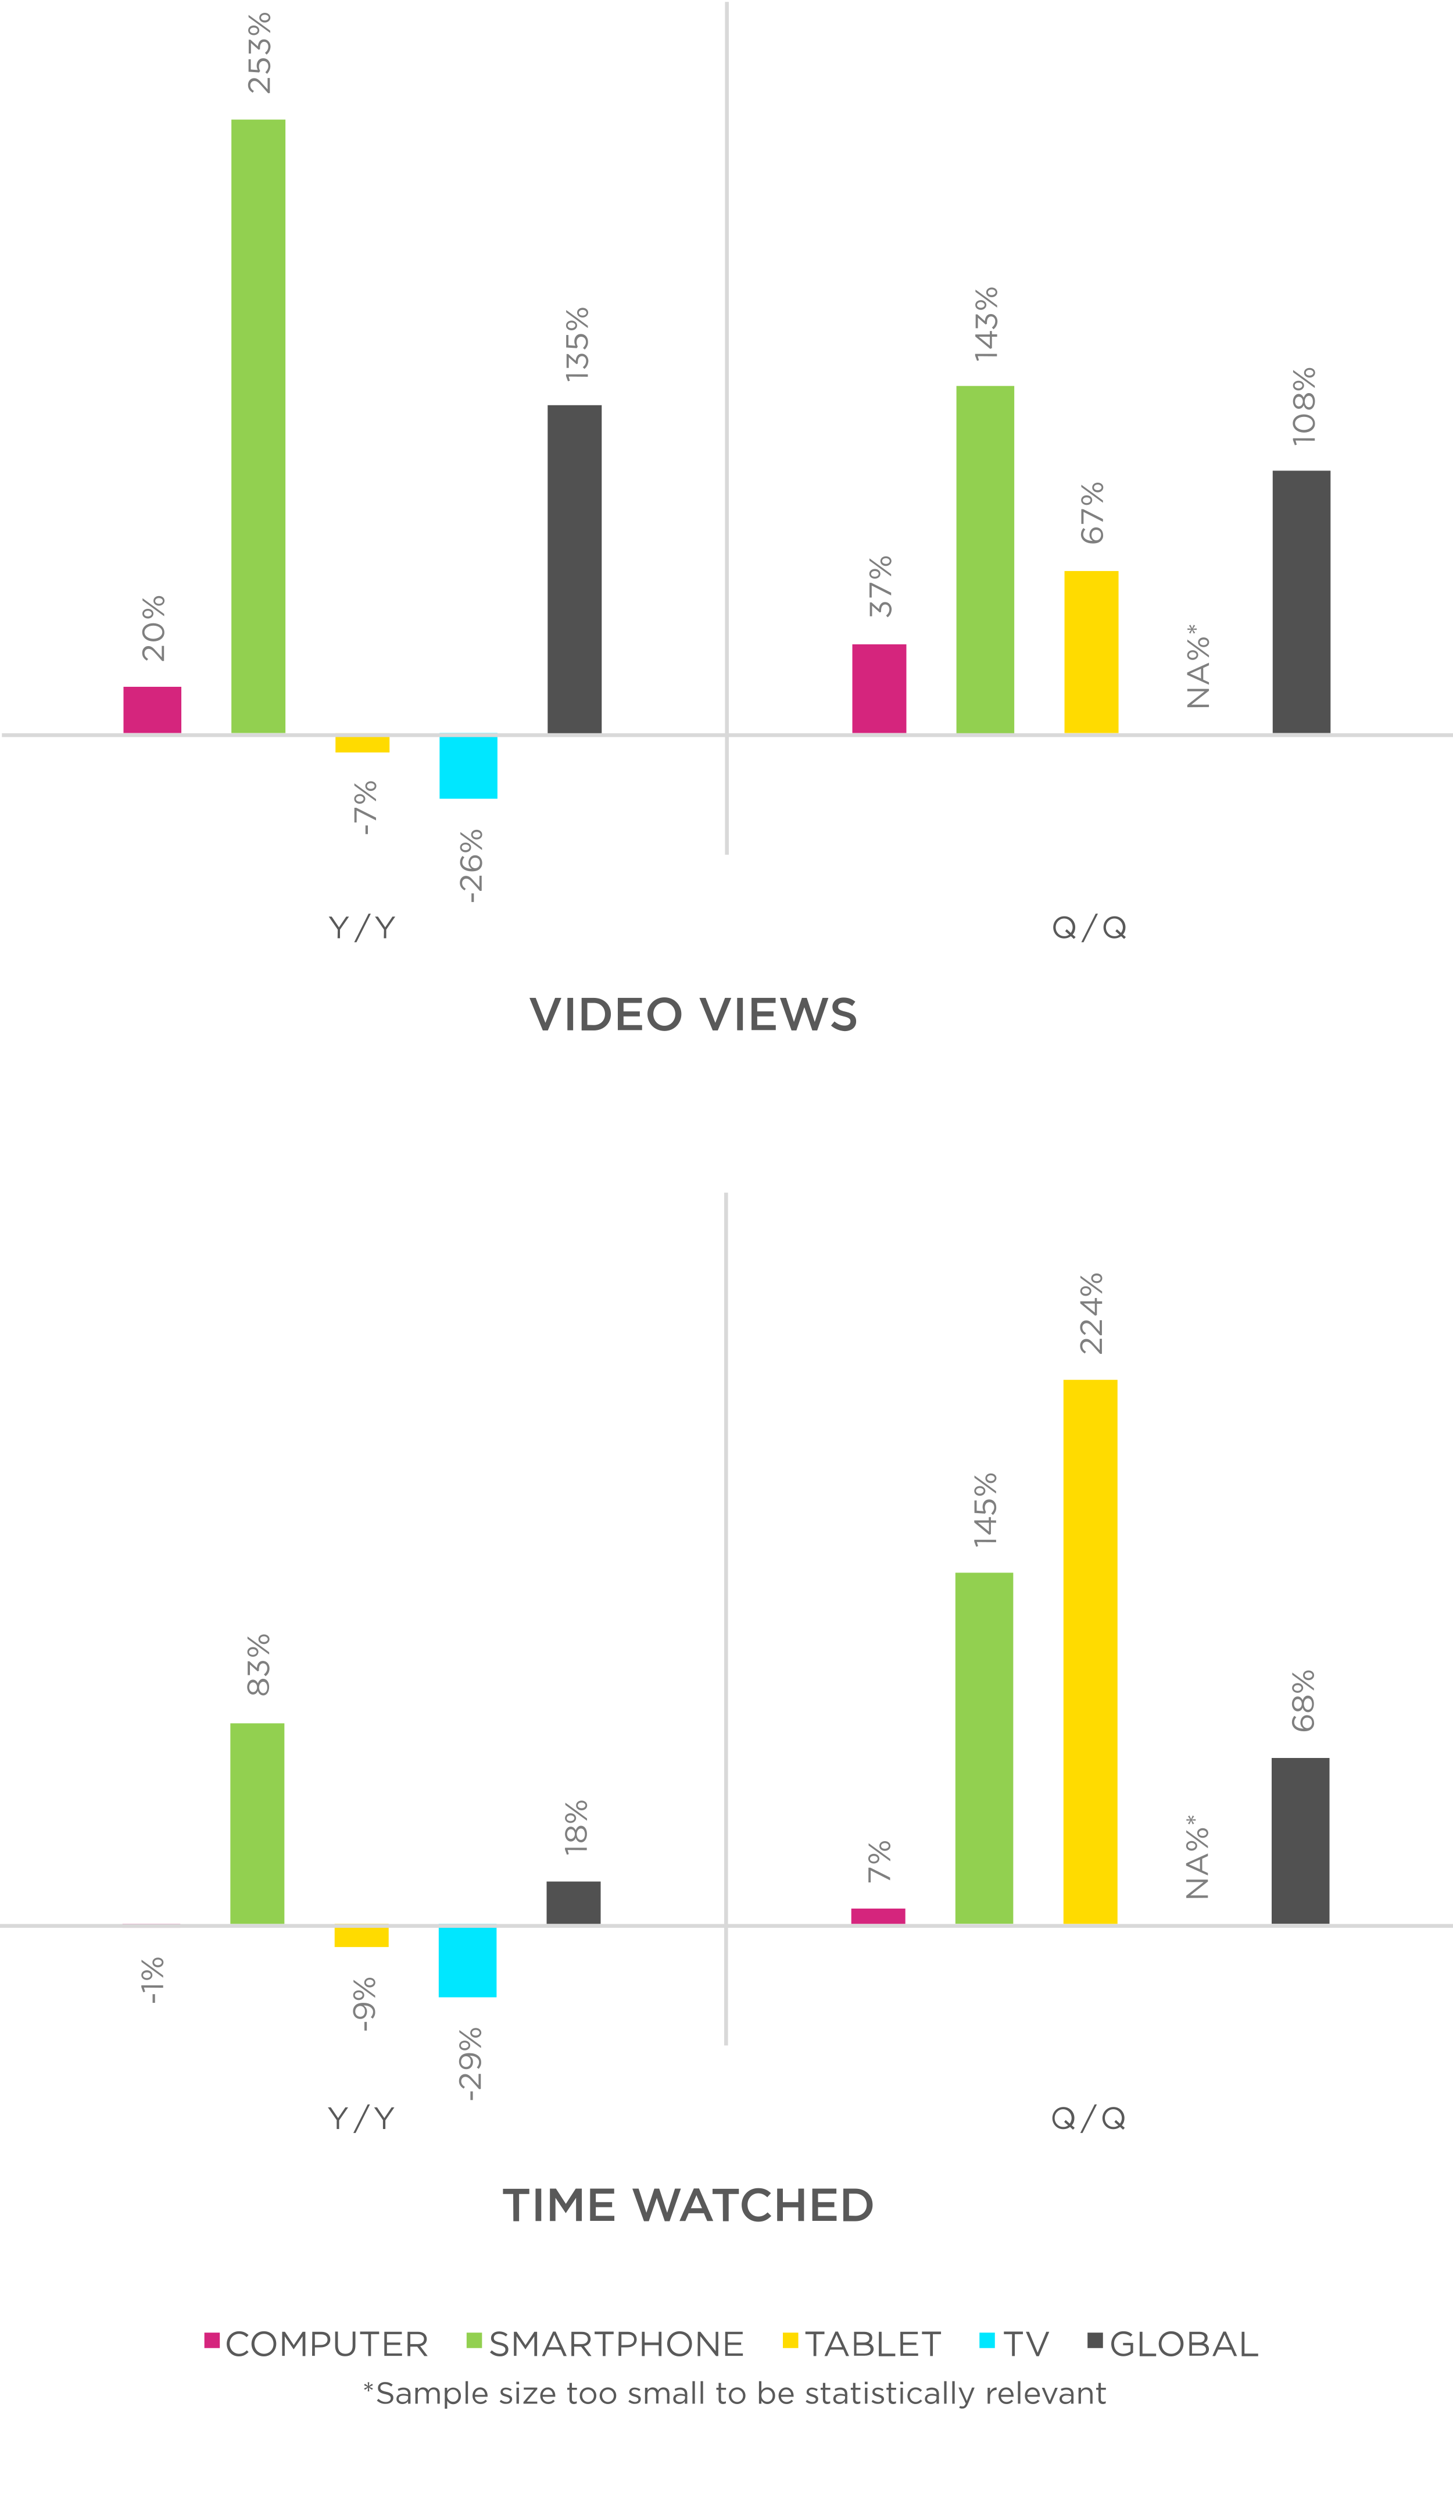 <?xml version="1.0" encoding="utf-8"?>
<svg xmlns="http://www.w3.org/2000/svg" xmlns:xlink="http://www.w3.org/1999/xlink" version="1.1" id="Layer_1" x="0px" y="0px" viewBox="0 0 838.9 1442.6" style="enable-background:new 0 0 838.9 1442.6;">
<style type="text/css">
	.st0{fill:none;stroke:#D9D9D9;stroke-width:2.227;stroke-linejoin:round;}
	.st1{clip-path:url(#SVGID_2_);}
	.st2{fill:#D5257D;}
	.st3{clip-path:url(#SVGID_4_);}
	.st4{fill:#92D050;}
	.st5{clip-path:url(#SVGID_6_);}
	.st6{fill:#FFDB00;}
	.st7{clip-path:url(#SVGID_8_);}
	.st8{fill:#00E7FF;}
	.st9{clip-path:url(#SVGID_10_);}
	.st10{fill:#515151;}
	.st11{enable-background:new    ;}
	.st12{fill:#7F7F7F;}
	.st13{fill:#595959;}
	.st14{clip-path:url(#SVGID_12_);}
	.st15{clip-path:url(#SVGID_14_);}
	.st16{clip-path:url(#SVGID_16_);}
	.st17{clip-path:url(#SVGID_18_);}
	.st18{clip-path:url(#SVGID_20_);}
</style>
<path class="st0" d="M419.7,1.1v492.1"/>
<g>
	<g>
		<defs>
			<rect id="SVGID_1_" width="840.6" height="494.3"/>
		</defs>
		<clipPath id="SVGID_2_">
			<use xlink:href="#SVGID_1_" style="overflow:visible;"/>
		</clipPath>
		<g class="st1">
			<path class="st2" d="M492.1,371.8h31.2V423h-31.2V371.8z M71.3,396.3h33.4V423H71.3V396.3z"/>
		</g>
	</g>
</g>
<g>
	<g>
		<defs>
			<rect id="SVGID_3_" width="840.6" height="494.3"/>
		</defs>
		<clipPath id="SVGID_4_">
			<use xlink:href="#SVGID_3_" style="overflow:visible;"/>
		</clipPath>
		<g class="st3">
			<path class="st4" d="M552.2,222.7h33.4v200.4h-33.4V222.7z M133.6,69h31.2v354h-31.2V69z"/>
		</g>
	</g>
</g>
<g>
	<g>
		<defs>
			<rect id="SVGID_5_" width="840.6" height="494.3"/>
		</defs>
		<clipPath id="SVGID_6_">
			<use xlink:href="#SVGID_5_" style="overflow:visible;"/>
		</clipPath>
		<g class="st5">
			<path class="st6" d="M614.6,329.5h31.2V423h-31.2V329.5z M193.7,434.2h31.2v-11.1h-31.2V434.2z"/>
		</g>
	</g>
</g>
<g>
	<g>
		<defs>
			<rect id="SVGID_7_" width="840.6" height="494.3"/>
		</defs>
		<clipPath id="SVGID_8_">
			<use xlink:href="#SVGID_7_" style="overflow:visible;"/>
		</clipPath>
		<g class="st7">
			<path class="st8" d="M253.8,460.9h33.4V423h-33.4V460.9z"/>
		</g>
	</g>
</g>
<g>
	<g>
		<defs>
			<rect id="SVGID_9_" width="840.6" height="494.3"/>
		</defs>
		<clipPath id="SVGID_10_">
			<use xlink:href="#SVGID_9_" style="overflow:visible;"/>
		</clipPath>
		<g class="st9">
			<path class="st10" d="M734.8,271.6h33.4V423h-33.4V271.6z M316.2,233.8h31.2v189.3h-31.2V233.8z"/>
		</g>
	</g>
</g>
<line class="st0" x1="1.1" y1="424.2" x2="840.6" y2="424.2"/>
<g class="st11">
	<path class="st12" d="M93.7,381.5l-4-4.5c-1.7-1.9-2.7-2.6-3.9-2.6c-1.5,0-2.4,1.2-2.4,2.5c0,1.4,0.7,2.4,2.1,3.3l-0.7,1&#xA;		c-1.7-1.1-2.7-2.3-2.7-4.5s1.5-3.9,3.5-3.9l0,0c1.8,0,2.9,1,4.8,3.2l3,3.3v-6.6h1.3v8.7h-1V381.5z"/>
</g>
<g class="st11">
	<path class="st12" d="M88.6,370.1L88.6,370.1c-3.5,0-6.5-2.1-6.5-5.3s2.9-5.2,6.4-5.2l0,0c3.5,0,6.4,2.1,6.4,5.3&#xA;		C95,368,92.1,370.1,88.6,370.1z M88.6,361L88.6,361c-2.8,0-5.2,1.5-5.2,3.8s2.4,3.8,5.1,3.8l0,0c2.7,0,5.2-1.5,5.2-3.8&#xA;		S91.3,361,88.6,361z"/>
</g>
<g class="st11">
	<path class="st12" d="M85.4,356.9L85.4,356.9c-1.7,0-3.2-1.1-3.2-2.8c0-1.7,1.5-2.8,3.2-2.8l0,0c1.7,0,3.2,1.1,3.2,2.8&#xA;		C88.5,355.8,87.1,356.9,85.4,356.9z M82.3,346.5v-1.3l12.5,9.1v1.3L82.3,346.5z M85.4,352.4L85.4,352.4c-1.3,0-2.2,0.7-2.2,1.7&#xA;		s1,1.6,2.2,1.6l0,0c1.2,0,2.2-0.7,2.2-1.7C87.5,353.1,86.6,352.4,85.4,352.4z M91.8,349.5L91.8,349.5c-1.7,0-3.2-1.1-3.2-2.8&#xA;		s1.5-2.8,3.2-2.8l0,0c1.7,0,3.2,1.1,3.2,2.8C94.9,348.4,93.4,349.5,91.8,349.5z M91.8,345.1L91.8,345.1c-1.3,0-2.2,0.7-2.2,1.7&#xA;		s1,1.6,2.2,1.6l0,0c1.2,0,2.2-0.7,2.2-1.7C93.9,345.7,92.9,345.1,91.8,345.1z"/>
</g>
<g class="st11">
	<path class="st12" d="M512.5,356.2l-0.9-1c1.2-1,1.9-2.1,1.9-3.7c0-1.5-1-2.7-2.4-2.7l0,0c-1.5,0-2.4,1.4-2.4,3.5v0.8l-0.8,0.3&#xA;		l-4.4-3.9v6.1h-1.3v-8h1l4.3,3.9c0.2-2.2,1.2-4.1,3.5-4.1l0,0c2.2,0,3.8,1.9,3.8,4.2C514.7,353.7,513.8,355.2,512.5,356.2z"/>
</g>
<g class="st11">
	<path class="st12" d="M503.3,337.9v6.9H502v-8.5h1.1l11.4,5.7v1.6L503.3,337.9z"/>
</g>
<g class="st11">
	<path class="st12" d="M505.1,333.9L505.1,333.9c-1.7,0-3.2-1.1-3.2-2.8c0-1.7,1.5-2.8,3.2-2.8l0,0c1.7,0,3.2,1.1,3.2,2.8&#xA;		S506.8,333.9,505.1,333.9z M502,323.5v-1.3l12.5,9.1v1.3L502,323.5z M505.1,329.5L505.1,329.5c-1.3,0-2.2,0.7-2.2,1.7&#xA;		s1,1.6,2.2,1.6l0,0c1.2,0,2.2-0.7,2.2-1.7S506.3,329.5,505.1,329.5z M511.5,326.6L511.5,326.6c-1.7,0-3.2-1.1-3.2-2.8&#xA;		c0-1.7,1.5-2.8,3.2-2.8l0,0c1.7,0,3.2,1.1,3.2,2.8C514.6,325.4,513.1,326.6,511.5,326.6z M511.5,322.1L511.5,322.1&#xA;		c-1.3,0-2.2,0.7-2.2,1.7s1,1.6,2.2,1.6l0,0c1.2,0,2.2-0.7,2.2-1.7C513.6,322.8,512.7,322.1,511.5,322.1z"/>
</g>
<g class="st11">
	<path class="st12" d="M154.8,53.8l-4-4.5c-1.7-1.9-2.7-2.6-3.9-2.6c-1.5,0-2.4,1.2-2.4,2.5c0,1.4,0.7,2.4,2.1,3.3l-0.7,1&#xA;		c-1.7-1.1-2.7-2.3-2.7-4.5s1.5-3.9,3.5-3.9l0,0c1.8,0,2.9,1,4.8,3.2l3,3.3V45h1.3v8.7L154.8,53.8L154.8,53.8z"/>
</g>
<g class="st11">
	<path class="st12" d="M154.2,42.6l-1-0.9c1.1-1.1,1.7-2.3,1.7-3.5c0-1.8-1.2-3-2.8-3l0,0c-1.5,0-2.6,1.3-2.6,3.1&#xA;		c0,1.1,0.3,1.9,0.7,2.6l-0.6,0.9l-6.1-0.4v-7.2h1.3v5.9l4,0.3c-0.3-0.7-0.6-1.4-0.6-2.5c0-2.4,1.4-4.3,3.8-4.3l0,0&#xA;		c2.4,0,4.1,1.9,4.1,4.5C156.1,39.9,155.3,41.5,154.2,42.6z"/>
</g>
<g class="st11">
	<path class="st12" d="M153.9,31.5l-0.9-1c1.2-1,1.9-2.1,1.9-3.7c0-1.5-1-2.7-2.4-2.7l0,0c-1.5,0-2.4,1.4-2.4,3.5v0.8l-0.8,0.3&#xA;		l-4.4-3.9v6.1h-1.3v-8h1l4.3,3.9c0.2-2.2,1.2-4.1,3.5-4.1l0,0c2.2,0,3.8,1.9,3.8,4.2C156.1,28.9,155.2,30.5,153.9,31.5z"/>
</g>
<g class="st11">
	<path class="st12" d="M146.5,20.3L146.5,20.3c-1.7,0-3.2-1.1-3.2-2.8c0-1.7,1.5-2.8,3.2-2.8l0,0c1.7,0,3.2,1.1,3.2,2.8&#xA;		C149.7,19.2,148.2,20.3,146.5,20.3z M143.5,9.9V8.6l12.5,9.1V19L143.5,9.9z M146.5,15.9L146.5,15.9c-1.3,0-2.2,0.7-2.2,1.7&#xA;		s1,1.6,2.2,1.6l0,0c1.2,0,2.2-0.7,2.2-1.7S147.7,15.9,146.5,15.9z M152.9,13L152.9,13c-1.7,0-3.2-1.1-3.2-2.8&#xA;		c0-1.7,1.5-2.8,3.2-2.8l0,0c1.7,0,3.2,1.1,3.2,2.8C156.1,11.8,154.6,13,152.9,13z M152.9,8.5L152.9,8.5c-1.3,0-2.2,0.7-2.2,1.7&#xA;		s1,1.6,2.2,1.6l0,0c1.2,0,2.2-0.7,2.2-1.7C155.1,9.2,154.1,8.5,152.9,8.5z"/>
</g>
<g class="st11">
	<path class="st12" d="M564.5,205.5l0.7,2.4l-1.1,0.3l-1.1-3v-1h12.6v1.4L564.5,205.5L564.5,205.5z"/>
</g>
<g class="st11">
	<path class="st12" d="M572.7,194.3v6.6l-1,0.4l-8.6-7.1V193h8.4v-2h1.2v1.9h3v1.4H572.7z M571.5,194.3h-6.4l6.4,5.2V194.3z"/>
</g>
<g class="st11">
	<path class="st12" d="M573.6,190l-0.9-1c1.2-1,1.9-2.1,1.9-3.7c0-1.5-1-2.7-2.4-2.7l0,0c-1.5,0-2.4,1.4-2.4,3.5v0.8l-0.8,0.3&#xA;		l-4.4-3.9v6.1h-1.3v-8h1l4.3,3.9c0.2-2.2,1.2-4.1,3.5-4.1l0,0c2.2,0,3.8,1.9,3.8,4.2C575.9,187.4,574.9,189,573.6,190z"/>
</g>
<g class="st11">
	<path class="st12" d="M566.3,178.8L566.3,178.8c-1.7,0-3.2-1.1-3.2-2.8s1.5-2.8,3.2-2.8l0,0c1.7,0,3.2,1.1,3.2,2.8&#xA;		C569.4,177.7,567.9,178.8,566.3,178.8z M563.2,168.4v-1.3l12.5,9.1v1.3L563.2,168.4z M566.3,174.3L566.3,174.3&#xA;		c-1.3,0-2.2,0.7-2.2,1.7s1,1.6,2.2,1.6l0,0c1.2,0,2.2-0.7,2.2-1.7C568.4,175,567.4,174.3,566.3,174.3z M572.6,171.5L572.6,171.5&#xA;		c-1.7,0-3.2-1.1-3.2-2.8s1.5-2.8,3.2-2.8l0,0c1.7,0,3.2,1.1,3.2,2.8C575.8,170.3,574.3,171.5,572.6,171.5z M572.6,167L572.6,167&#xA;		c-1.3,0-2.2,0.7-2.2,1.7s1,1.6,2.2,1.6l0,0c1.2,0,2.2-0.7,2.2-1.7C574.8,167.7,573.8,167,572.6,167z"/>
</g>
<g class="st11">
	<path class="st12" d="M211,481.3v-5h1.4v5H211z"/>
</g>
<g class="st11">
	<path class="st12" d="M205.9,467.7v6.9h-1.3v-8.5h1.1l11.4,5.7v1.6L205.9,467.7z"/>
</g>
<g class="st11">
	<path class="st12" d="M207.7,463.8L207.7,463.8c-1.7,0-3.2-1.1-3.2-2.8s1.5-2.8,3.2-2.8l0,0c1.7,0,3.2,1.1,3.2,2.8&#xA;		C210.8,462.6,209.4,463.8,207.7,463.8z M204.6,453.3V452l12.5,9.1v1.3L204.6,453.3z M207.7,459.3L207.7,459.3&#xA;		c-1.3,0-2.2,0.7-2.2,1.7s1,1.6,2.2,1.6l0,0c1.2,0,2.2-0.7,2.2-1.7C209.8,459.9,208.9,459.3,207.7,459.3z M214.1,456.4L214.1,456.4&#xA;		c-1.7,0-3.2-1.1-3.2-2.8s1.5-2.8,3.2-2.8l0,0c1.7,0,3.2,1.1,3.2,2.8C217.2,455.3,215.7,456.4,214.1,456.4z M214.1,451.9&#xA;		L214.1,451.9c-1.3,0-2.2,0.7-2.2,1.7s1,1.6,2.2,1.6l0,0c1.2,0,2.2-0.7,2.2-1.7C216.2,452.6,215.3,451.9,214.1,451.9z"/>
</g>
<g class="st11">
	<path class="st12" d="M635.7,312c-1,1-2.3,1.6-4.8,1.6l0,0c-3.8,0-6.8-1.9-6.8-5.2c0-1.5,0.5-2.6,1.4-3.7l1.1,0.8&#xA;		c-0.8,0.9-1.2,1.8-1.2,2.9c0,2.3,2.3,3.7,5.5,3.7c-1-0.7-1.9-1.7-1.9-3.5c0-2.3,1.5-4.3,3.8-4.3l0,0c2.4,0,4.1,1.9,4.1,4.5&#xA;		C637,310.1,636.5,311.2,635.7,312z M632.9,305.7L632.9,305.7c-1.6,0-2.7,1.2-2.7,3c0,1.9,1.3,3.1,2.7,3.1l0,0&#xA;		c1.6,0,2.8-1.3,2.8-3.2C635.8,306.9,634.5,305.7,632.9,305.7z"/>
</g>
<g class="st11">
	<path class="st12" d="M625.6,295.4v6.9h-1.3v-8.5h1.1l11.4,5.7v1.6L625.6,295.4z"/>
</g>
<g class="st11">
	<path class="st12" d="M627.4,291.4L627.4,291.4c-1.7,0-3.2-1.1-3.2-2.8c0-1.7,1.5-2.8,3.2-2.8l0,0c1.7,0,3.2,1.1,3.2,2.8&#xA;		S629.1,291.4,627.4,291.4z M624.3,281v-1.3l12.5,9.1v1.3L624.3,281z M627.4,287L627.4,287c-1.3,0-2.2,0.7-2.2,1.7s1,1.6,2.2,1.6&#xA;		l0,0c1.2,0,2.2-0.7,2.2-1.7S628.6,287,627.4,287z M633.8,284.1L633.8,284.1c-1.7,0-3.2-1.1-3.2-2.8c0-1.7,1.5-2.8,3.2-2.8l0,0&#xA;		c1.7,0,3.2,1.1,3.2,2.8C636.9,283,635.5,284.1,633.8,284.1z M633.8,279.6L633.8,279.6c-1.3,0-2.2,0.7-2.2,1.7s1,1.6,2.2,1.6l0,0&#xA;		c1.2,0,2.2-0.7,2.2-1.7C635.9,280.3,635,279.6,633.8,279.6z"/>
</g>
<g class="st11">
	<path class="st12" d="M272.2,520.5v-5h1.4v5H272.2z"/>
</g>
<g class="st11">
	<path class="st12" d="M277.1,514.1l-4-4.5c-1.7-1.9-2.7-2.6-3.9-2.6c-1.5,0-2.4,1.2-2.4,2.5c0,1.4,0.7,2.4,2.1,3.3l-0.7,1&#xA;		c-1.7-1.1-2.7-2.3-2.7-4.5s1.5-3.9,3.5-3.9l0,0c1.8,0,2.9,1,4.8,3.2l3,3.3v-6.6h1.3v8.7L277.1,514.1L277.1,514.1z"/>
</g>
<g class="st11">
	<path class="st12" d="M277.2,501.2c-1,1-2.3,1.6-4.8,1.6l0,0c-3.8,0-6.8-1.9-6.8-5.2c0-1.5,0.5-2.6,1.4-3.7l1.1,0.8&#xA;		c-0.8,0.9-1.2,1.8-1.2,2.9c0,2.3,2.3,3.7,5.5,3.7c-1-0.7-1.9-1.7-1.9-3.5c0-2.3,1.5-4.3,3.8-4.3l0,0c2.4,0,4.1,1.9,4.1,4.5&#xA;		C278.4,499.3,278,500.4,277.2,501.2z M274.3,494.9L274.3,494.9c-1.6,0-2.7,1.2-2.7,3c0,1.9,1.3,3.1,2.7,3.1l0,0&#xA;		c1.6,0,2.8-1.3,2.8-3.2S275.9,494.9,274.3,494.9z"/>
</g>
<g class="st11">
	<path class="st12" d="M268.8,491.8L268.8,491.8c-1.7,0-3.2-1.1-3.2-2.8s1.5-2.8,3.2-2.8l0,0c1.7,0,3.2,1.1,3.2,2.8&#xA;		S270.5,491.8,268.8,491.8z M265.8,481.4v-1.3l12.5,9.1v1.3L265.8,481.4z M268.8,487.3L268.8,487.3c-1.3,0-2.2,0.7-2.2,1.7&#xA;		s1,1.6,2.2,1.6l0,0c1.2,0,2.2-0.7,2.2-1.7C271,488,270,487.3,268.8,487.3z M275.2,484.4L275.2,484.4c-1.7,0-3.2-1.1-3.2-2.8&#xA;		s1.5-2.8,3.2-2.8l0,0c1.7,0,3.2,1.1,3.2,2.8C278.4,483.3,276.9,484.4,275.2,484.4z M275.2,480L275.2,480c-1.3,0-2.2,0.7-2.2,1.7&#xA;		s1,1.6,2.2,1.6l0,0c1.2,0,2.2-0.7,2.2-1.7S276.4,480,275.2,480z"/>
</g>
<g class="st11">
	<path class="st12" d="M685.5,408.1v-1.3l10-7.9h-10v-1.4H698v1.1l-10.2,8H698v1.4L685.5,408.1L685.5,408.1z"/>
	<path class="st12" d="M685.4,389.4v-1.3l12.6-5.7v1.5l-3.3,1.5v6.8l3.3,1.5v1.4L685.4,389.4z M693.4,385.9l-6.4,2.8l6.4,2.8V385.9z"/>
	<path class="st12" d="M688.6,380.8L688.6,380.8c-1.7,0-3.2-1.1-3.2-2.8c0-1.7,1.5-2.8,3.2-2.8l0,0c1.7,0,3.2,1.1,3.2,2.8&#xA;		C691.7,379.6,690.2,380.8,688.6,380.8z M685.5,370.3V369l12.5,9.1v1.3L685.5,370.3z M688.6,376.3L688.6,376.3&#xA;		c-1.3,0-2.2,0.7-2.2,1.7s1,1.6,2.2,1.6l0,0c1.2,0,2.2-0.7,2.2-1.7C690.7,377,689.8,376.3,688.6,376.3z M694.9,373.4L694.9,373.4&#xA;		c-1.7,0-3.2-1.1-3.2-2.8s1.5-2.8,3.2-2.8l0,0c1.7,0,3.2,1.1,3.2,2.8S696.6,373.4,694.9,373.4z M694.9,369L694.9,369&#xA;		c-1.3,0-2.2,0.7-2.2,1.7s1,1.6,2.2,1.6l0,0c1.2,0,2.2-0.7,2.2-1.7S696.1,369,694.9,369z"/>
	<path class="st12" d="M688.7,363.3l1.3,1.8l-0.8,0.5l-0.9-2.1l-1,2.1l-0.8-0.5l1.3-1.8l-2.2,0.2v-0.9l2.2,0.2l-1.3-1.8l0.8-0.5&#xA;		l1,2.1l0.9-2.1l0.8,0.5l-1.3,1.8l2.2-0.2v0.9L688.7,363.3z"/>
</g>
<g class="st11">
	<path class="st12" d="M328.3,217.3l0.7,2.4l-1.1,0.3l-1.1-3v-1h12.6v1.4L328.3,217.3L328.3,217.3z"/>
</g>
<g class="st11">
	<path class="st12" d="M337.4,212.9l-0.9-1c1.2-1,1.9-2.1,1.9-3.7c0-1.5-1-2.7-2.4-2.7l0,0c-1.5,0-2.4,1.4-2.4,3.5v0.8l-0.8,0.3&#xA;		l-4.4-3.9v6.1h-1.3v-8h1l4.3,3.9c0.2-2.2,1.2-4.1,3.5-4.1l0,0c2.2,0,3.8,1.9,3.8,4.2C339.6,210.3,338.7,211.9,337.4,212.9z"/>
</g>
<g class="st11">
	<path class="st12" d="M337.6,201.7l-1-0.9c1.1-1.1,1.7-2.3,1.7-3.5c0-1.8-1.2-3-2.8-3l0,0c-1.5,0-2.6,1.3-2.6,3.1&#xA;		c0,1.1,0.3,1.9,0.7,2.6l-0.6,0.9l-6.1-0.4v-7.2h1.3v5.9l4,0.3c-0.3-0.7-0.6-1.4-0.6-2.5c0-2.4,1.4-4.3,3.8-4.3l0,0&#xA;		c2.4,0,4.1,1.9,4.1,4.5C339.6,199,338.7,200.6,337.6,201.7z"/>
</g>
<g class="st11">
	<path class="st12" d="M330,190.6L330,190.6c-1.7,0-3.2-1.1-3.2-2.8s1.5-2.8,3.2-2.8l0,0c1.7,0,3.2,1.1,3.2,2.8&#xA;		C333.2,189.5,331.7,190.6,330,190.6z M326.9,180.2v-1.3l12.5,9.1v1.3L326.9,180.2z M330,186.1L330,186.1c-1.3,0-2.2,0.7-2.2,1.7&#xA;		s1,1.6,2.2,1.6l0,0c1.2,0,2.2-0.7,2.2-1.7C332.2,186.8,331.2,186.1,330,186.1z M336.4,183.2L336.4,183.2c-1.7,0-3.2-1.1-3.2-2.8&#xA;		s1.5-2.8,3.2-2.8l0,0c1.7,0,3.2,1.1,3.2,2.8C339.5,182.1,338,183.2,336.4,183.2z M336.4,178.8L336.4,178.8c-1.3,0-2.2,0.7-2.2,1.7&#xA;		s1,1.6,2.2,1.6l0,0c1.2,0,2.2-0.7,2.2-1.7C338.5,179.4,337.6,178.8,336.4,178.8z"/>
</g>
<g class="st11">
	<path class="st12" d="M748,254.2l0.7,2.4l-1.1,0.3l-1.1-3v-1h12.6v1.4L748,254.2L748,254.2z"/>
</g>
<g class="st11">
	<path class="st12" d="M752.9,249.6L752.9,249.6c-3.5,0-6.5-2.1-6.5-5.3c0-3.2,2.9-5.2,6.4-5.2l0,0c3.5,0,6.4,2.1,6.4,5.3&#xA;		C759.3,247.5,756.4,249.6,752.9,249.6z M752.9,240.5L752.9,240.5c-2.8,0-5.2,1.5-5.2,3.8s2.4,3.8,5.1,3.8l0,0&#xA;		c2.7,0,5.2-1.5,5.2-3.8C758,241.9,755.6,240.5,752.9,240.5z"/>
</g>
<g class="st11">
	<path class="st12" d="M755.8,236.4L755.8,236.4c-1.5,0-2.6-1.1-3.1-2.6c-0.5,1.2-1.4,2.1-2.9,2.1l0,0c-1.9,0-3.3-2-3.3-4.3&#xA;		s1.4-4.3,3.3-4.3l0,0c1.4,0,2.3,1,2.9,2.1c0.6-1.5,1.6-2.6,3-2.6l0,0c2.1,0,3.5,2,3.5,4.7S757.8,236.4,755.8,236.4z M749.9,228.9&#xA;		L749.9,228.9c-1.3,0-2.2,1.2-2.2,2.8c0,1.6,0.9,2.8,2.2,2.8l0,0c1.4,0,2.3-1.3,2.3-2.8C752.2,230.1,751.2,228.9,749.9,228.9z&#xA;		 M755.7,228.4L755.7,228.4c-1.4,0-2.4,1.4-2.4,3.3c0,1.8,1,3.3,2.4,3.3l0,0c1.3,0,2.3-1.2,2.3-3.3S757,228.4,755.7,228.4z"/>
</g>
<g class="st11">
	<path class="st12" d="M749.7,225.3L749.7,225.3c-1.7,0-3.2-1.1-3.2-2.8c0-1.7,1.5-2.8,3.2-2.8l0,0c1.7,0,3.2,1.1,3.2,2.8&#xA;		C752.9,224.1,751.4,225.3,749.7,225.3z M746.6,214.8v-1.3l12.5,9.1v1.3L746.6,214.8z M749.7,220.8L749.7,220.8&#xA;		c-1.3,0-2.2,0.7-2.2,1.7s1,1.6,2.2,1.6l0,0c1.2,0,2.2-0.7,2.2-1.7C751.9,221.4,750.9,220.8,749.7,220.8z M756.1,217.9L756.1,217.9&#xA;		c-1.7,0-3.2-1.1-3.2-2.8c0-1.7,1.5-2.8,3.2-2.8l0,0c1.7,0,3.2,1.1,3.2,2.8C759.2,216.8,757.8,217.9,756.1,217.9z M756.1,213.4&#xA;		L756.1,213.4c-1.3,0-2.2,0.7-2.2,1.7s1,1.6,2.2,1.6l0,0c1.2,0,2.2-0.7,2.2-1.7C758.3,214.1,757.3,213.4,756.1,213.4z"/>
</g>
<g class="st11">
	<path class="st13" d="M195,536.4l-5.2-7.5h1.7l4.2,6.2l4.2-6.2h1.6l-5.2,7.5v5h-1.4L195,536.4L195,536.4z"/>
</g>
<g class="st11">
	<path class="st13" d="M212.8,527.2h1.3l-8.3,16.5h-1.3L212.8,527.2z"/>
</g>
<g class="st11">
	<path class="st13" d="M221.7,536.4l-5.2-7.5h1.7l4.2,6.2l4.2-6.2h1.6l-5.2,7.5v5h-1.4L221.7,536.4L221.7,536.4z"/>
</g>
<g class="st11">
	<path class="st13" d="M618.3,540.2c-1.1,0.8-2.4,1.3-3.9,1.3c-3.8,0-6.3-3-6.3-6.4l0,0c0-3.4,2.6-6.4,6.4-6.4s6.3,3,6.3,6.4l0,0&#xA;		c0,1.6-0.5,3-1.5,4.2l1.7,1.4l-1,1.1L618.3,540.2z M617.3,539.3l-2.3-2l0.9-1.1l2.3,2.1c0.7-0.9,1.1-2,1.1-3.2l0,0&#xA;		c0-2.8-2.1-5.1-4.9-5.1s-4.9,2.3-4.9,5.1l0,0c0,2.8,2.1,5.1,4.9,5.1C615.5,540.3,616.5,539.9,617.3,539.3z"/>
</g>
<g class="st11">
	<path class="st13" d="M632.6,527.2h1.3l-8.3,16.5h-1.3L632.6,527.2z"/>
</g>
<g class="st11">
	<path class="st13" d="M647.3,540.2c-1.1,0.8-2.4,1.3-3.9,1.3c-3.8,0-6.3-3-6.3-6.4l0,0c0-3.4,2.6-6.4,6.4-6.4s6.3,3,6.3,6.4l0,0&#xA;		c0,1.6-0.5,3-1.5,4.2l1.7,1.4l-1,1.1L647.3,540.2z M646.3,539.3l-2.3-2l0.9-1.1l2.3,2.1c0.7-0.9,1.1-2,1.1-3.2l0,0&#xA;		c0-2.8-2.1-5.1-4.9-5.1s-4.9,2.3-4.9,5.1l0,0c0,2.8,2.1,5.1,4.9,5.1C644.5,540.3,645.5,539.9,646.3,539.3z"/>
</g>
<g class="st11">
	<path class="st13" d="M305.7,575.8h3.6l5.6,14.4l5.6-14.4h3.6l-7.8,18.8h-2.9L305.7,575.8z"/>
	<path class="st13" d="M327.6,575.8h3.3v18.7h-3.3V575.8z"/>
	<path class="st13" d="M335.8,575.8h7c5.9,0,9.9,4,9.9,9.3v0.1c0,5.3-4.1,9.4-9.9,9.4h-7V575.8z M342.8,591.5c3.9,0,6.5-2.6,6.5-6.3&#xA;		v-0.1c0-3.7-2.6-6.4-6.5-6.4h-3.7v12.7L342.8,591.5L342.8,591.5z"/>
	<path class="st13" d="M356.7,575.8h13.9v2.9H360v4.9h9.4v2.9H360v5h10.7v2.9h-14V575.8z"/>
	<path class="st13" d="M373.8,585.2L373.8,585.2c0-5.3,4.1-9.7,9.8-9.7c5.7,0,9.8,4.4,9.8,9.6v0.1c0,5.3-4.1,9.7-9.8,9.7&#xA;		C377.8,594.8,373.8,590.5,373.8,585.2z M389.9,585.2L389.9,585.2c0-3.7-2.6-6.7-6.4-6.7s-6.3,3-6.3,6.6v0.1c0,3.6,2.6,6.7,6.4,6.7&#xA;		S389.9,588.8,389.9,585.2z"/>
	<path class="st13" d="M403.8,575.8h3.6l5.6,14.4l5.6-14.4h3.6l-7.8,18.8h-2.9L403.8,575.8z"/>
	<path class="st13" d="M425.6,575.8h3.3v18.7h-3.3V575.8z"/>
	<path class="st13" d="M433.9,575.8h13.9v2.9h-10.6v4.9h9.4v2.9h-9.4v5h10.7v2.9h-14V575.8z"/>
	<path class="st13" d="M450.3,575.8h3.6l4.5,13.9l4.6-13.9h2.8l4.6,13.9l4.5-13.9h3.4l-6.5,18.8H469l-4.6-13.4l-4.6,13.4H457&#xA;		L450.3,575.8z"/>
	<path class="st13" d="M479.8,591.8l2-2.4c1.8,1.5,3.6,2.4,5.9,2.4c2,0,3.3-0.9,3.3-2.4v-0.1c0-1.3-0.7-2.1-4.2-2.9&#xA;		c-4-1-6.2-2.1-6.2-5.6v0.2c0-3.2,2.7-5.4,6.4-5.4c2.7,0,4.9,0.8,6.8,2.4l-1.8,2.5c-1.7-1.3-3.4-1.9-5.1-1.9c-1.9,0-3,1-3,2.2v0.1&#xA;		c0,1.4,0.9,2.1,4.4,2.9c4,1,6,2.4,6,5.5v0.1c0,3.5-2.8,5.6-6.7,5.6C484.8,594.8,482.1,593.8,479.8,591.8z"/>
</g>
<path class="st0" d="M419.2,688.2v492.1"/>
<g>
	<g>
		<defs>
			<rect id="SVGID_11_" x="-0.5" y="687.1" width="839.5" height="494.3"/>
		</defs>
		<clipPath id="SVGID_12_">
			<use xlink:href="#SVGID_11_" style="overflow:visible;"/>
		</clipPath>
		<g class="st14">
			<path class="st2" d="M491.5,1101.3h31.2v8.9h-31.2V1101.3z M70.7,1110.2h33.4v2.2H70.7V1110.2z"/>
		</g>
	</g>
</g>
<g>
	<g>
		<defs>
			<rect id="SVGID_13_" x="-0.5" y="687.1" width="839.5" height="494.3"/>
		</defs>
		<clipPath id="SVGID_14_">
			<use xlink:href="#SVGID_13_" style="overflow:visible;"/>
		</clipPath>
		<g class="st15">
			<path class="st4" d="M551.6,907.5H585v202.6h-33.4V907.5z M133,994.4h31.2v115.8H133V994.4z"/>
		</g>
	</g>
</g>
<g>
	<g>
		<defs>
			<rect id="SVGID_15_" x="-0.5" y="687.1" width="839.5" height="494.3"/>
		</defs>
		<clipPath id="SVGID_16_">
			<use xlink:href="#SVGID_15_" style="overflow:visible;"/>
		</clipPath>
		<g class="st16">
			<path class="st6" d="M614,796.2h31.2v314H614V796.2z M193.2,1123.5h31.2v-13.4h-31.2V1123.5z"/>
		</g>
	</g>
</g>
<g>
	<g>
		<defs>
			<rect id="SVGID_17_" x="-0.5" y="687.1" width="839.5" height="494.3"/>
		</defs>
		<clipPath id="SVGID_18_">
			<use xlink:href="#SVGID_17_" style="overflow:visible;"/>
		</clipPath>
		<g class="st17">
			<path class="st8" d="M253.3,1152.5h33.4v-42.3h-33.4V1152.5z"/>
		</g>
	</g>
</g>
<g>
	<g>
		<defs>
			<rect id="SVGID_19_" x="-0.5" y="687.1" width="839.5" height="494.3"/>
		</defs>
		<clipPath id="SVGID_20_">
			<use xlink:href="#SVGID_19_" style="overflow:visible;"/>
		</clipPath>
		<g class="st18">
			<path class="st10" d="M734.2,1014.4h33.4v95.7h-33.4V1014.4z M315.6,1085.7h31.2v24.5h-31.2V1085.7z"/>
		</g>
	</g>
</g>
<line class="st0" x1="-0.5" y1="1111.3" x2="840" y2="1111.3"/>
<g class="st11">
	<path class="st12" d="M88.1,1155.7v-5h1.4v5H88.1z"/>
</g>
<g class="st11">
	<path class="st12" d="M83.1,1146.9l0.7,2.4l-1.1,0.3l-1.1-3v-1h12.6v1.4L83.1,1146.9L83.1,1146.9z"/>
</g>
<g class="st11">
	<path class="st12" d="M84.8,1142.5L84.8,1142.5c-1.7,0-3.2-1.1-3.2-2.8c0-1.7,1.5-2.8,3.2-2.8l0,0c1.7,0,3.2,1.1,3.2,2.8&#xA;		C88,1141.4,86.5,1142.5,84.8,1142.5z M81.7,1132.1v-1.3l12.5,9.1v1.3L81.7,1132.1z M84.8,1138.1L84.8,1138.1&#xA;		c-1.3,0-2.2,0.7-2.2,1.7s1,1.6,2.2,1.6l0,0c1.2,0,2.2-0.7,2.2-1.7S86,1138.1,84.8,1138.1z M91.2,1135.2L91.2,1135.2&#xA;		c-1.7,0-3.2-1.1-3.2-2.8s1.5-2.8,3.2-2.8l0,0c1.7,0,3.2,1.1,3.2,2.8C94.3,1134.1,92.9,1135.2,91.2,1135.2z M91.2,1130.7&#xA;		L91.2,1130.7c-1.3,0-2.2,0.7-2.2,1.7s1,1.6,2.2,1.6l0,0c1.2,0,2.2-0.7,2.2-1.7C93.4,1131.4,92.4,1130.7,91.2,1130.7z"/>
</g>
<g class="st11">
	<path class="st12" d="M502.7,1079.3v6.9h-1.3v-8.5h1.1l11.4,5.7v1.6L502.7,1079.3z"/>
</g>
<g class="st11">
	<path class="st12" d="M504.5,1075.3L504.5,1075.3c-1.7,0-3.2-1.1-3.2-2.8c0-1.7,1.5-2.8,3.2-2.8l0,0c1.7,0,3.2,1.1,3.2,2.8&#xA;		C507.7,1074.2,506.2,1075.3,504.5,1075.3z M501.5,1064.9v-1.3l12.5,9.1v1.3L501.5,1064.9z M504.5,1070.9L504.5,1070.9&#xA;		c-1.3,0-2.2,0.7-2.2,1.7s1,1.6,2.2,1.6l0,0c1.2,0,2.2-0.7,2.2-1.7C506.7,1071.5,505.7,1070.9,504.5,1070.9z M510.9,1068L510.9,1068&#xA;		c-1.7,0-3.2-1.1-3.2-2.8c0-1.7,1.5-2.8,3.2-2.8l0,0c1.7,0,3.2,1.1,3.2,2.8C514.1,1066.9,512.6,1068,510.9,1068z M510.9,1063.5&#xA;		L510.9,1063.5c-1.3,0-2.2,0.7-2.2,1.7s1,1.6,2.2,1.6l0,0c1.2,0,2.2-0.7,2.2-1.7C513.1,1064.2,512.1,1063.5,510.9,1063.5z"/>
</g>
<g class="st11">
	<path class="st12" d="M152,978.3L152,978.3c-1.5,0-2.6-1.1-3.1-2.6c-0.5,1.2-1.4,2.1-2.9,2.1l0,0c-1.9,0-3.3-2-3.3-4.3&#xA;		s1.4-4.3,3.3-4.3l0,0c1.4,0,2.3,1,2.9,2.1c0.6-1.5,1.6-2.6,3-2.6l0,0c2.1,0,3.5,2,3.5,4.7S154.1,978.3,152,978.3z M146.1,970.8&#xA;		L146.1,970.8c-1.3,0-2.2,1.2-2.2,2.8s0.9,2.8,2.2,2.8l0,0c1.4,0,2.3-1.3,2.3-2.8C148.4,972,147.5,970.8,146.1,970.8z M152,970.4&#xA;		L152,970.4c-1.4,0-2.4,1.4-2.4,3.3c0,1.8,1,3.3,2.4,3.3l0,0c1.3,0,2.3-1.2,2.3-3.3S153.2,970.4,152,970.4z"/>
</g>
<g class="st11">
	<path class="st12" d="M153.3,967.2l-0.9-1c1.2-1,1.9-2.1,1.9-3.7c0-1.5-1-2.7-2.4-2.7l0,0c-1.5,0-2.4,1.4-2.4,3.5v0.8l-0.8,0.3&#xA;		l-4.4-3.9v6.1H143v-8h1l4.3,3.9c0.2-2.2,1.2-4.1,3.5-4.1l0,0c2.2,0,3.8,1.9,3.8,4.2C155.6,964.7,154.7,966.2,153.3,967.2z"/>
</g>
<g class="st11">
	<path class="st12" d="M146,956L146,956c-1.7,0-3.2-1.1-3.2-2.8s1.5-2.8,3.2-2.8l0,0c1.7,0,3.2,1.1,3.2,2.8&#xA;		C149.1,954.9,147.7,956,146,956z M142.9,945.6v-1.3l12.5,9.1v1.3L142.9,945.6z M146,951.6L146,951.6c-1.3,0-2.2,0.7-2.2,1.7&#xA;		s1,1.6,2.2,1.6l0,0c1.2,0,2.2-0.7,2.2-1.7C148.1,952.2,147.2,951.6,146,951.6z M152.4,948.7L152.4,948.7c-1.7,0-3.2-1.1-3.2-2.8&#xA;		s1.5-2.8,3.2-2.8l0,0c1.7,0,3.2,1.1,3.2,2.8C155.5,947.6,154,948.7,152.4,948.7z M152.4,944.2L152.4,944.2c-1.3,0-2.2,0.7-2.2,1.7&#xA;		s1,1.6,2.2,1.6l0,0c1.2,0,2.2-0.7,2.2-1.7C154.5,944.9,153.5,944.2,152.4,944.2z"/>
</g>
<g class="st11">
	<path class="st12" d="M564,889.8l0.7,2.4l-1.1,0.3l-1.1-3v-1h12.6v1.4L564,889.8L564,889.8z"/>
</g>
<g class="st11">
	<path class="st12" d="M572.1,878.6v6.6l-1,0.4l-8.6-7.1v-1.2h8.4v-1.9h1.2v1.9h3v1.4L572.1,878.6L572.1,878.6z M571,878.6h-6.4&#xA;		l6.4,5.2V878.6z"/>
</g>
<g class="st11">
	<path class="st12" d="M573.3,874.2l-1-0.9c1.1-1.1,1.7-2.3,1.7-3.5c0-1.8-1.2-3-2.8-3l0,0c-1.5,0-2.6,1.3-2.6,3.1&#xA;		c0,1.1,0.3,1.9,0.7,2.6l-0.6,0.9l-6.1-0.4v-7.2h1.3v5.9l4,0.3c-0.3-0.7-0.6-1.4-0.6-2.5c0-2.4,1.4-4.3,3.8-4.3l0,0&#xA;		c2.4,0,4.1,1.9,4.1,4.5C575.3,871.6,574.4,873.1,573.3,874.2z"/>
</g>
<g class="st11">
	<path class="st12" d="M565.7,863.1L565.7,863.1c-1.7,0-3.2-1.1-3.2-2.8c0-1.7,1.5-2.8,3.2-2.8l0,0c1.7,0,3.2,1.1,3.2,2.8&#xA;		C568.9,862,567.4,863.1,565.7,863.1z M562.6,852.7v-1.3l12.5,9.1v1.3L562.6,852.7z M565.7,858.6L565.7,858.6&#xA;		c-1.3,0-2.2,0.7-2.2,1.7s1,1.6,2.2,1.6l0,0c1.2,0,2.2-0.7,2.2-1.7C567.9,859.3,566.9,858.6,565.7,858.6z M572.1,855.8L572.1,855.8&#xA;		c-1.7,0-3.2-1.1-3.2-2.8c0-1.7,1.5-2.8,3.2-2.8l0,0c1.7,0,3.2,1.1,3.2,2.8C575.2,854.6,573.7,855.8,572.1,855.8z M572.1,851.3&#xA;		L572.1,851.3c-1.3,0-2.2,0.7-2.2,1.7s1,1.6,2.2,1.6l0,0c1.2,0,2.2-0.7,2.2-1.7C574.2,852,573.3,851.3,572.1,851.3z"/>
</g>
<g class="st11">
	<path class="st12" d="M210.4,1171.7v-5h1.4v5H210.4z"/>
</g>
<g class="st11">
	<path class="st12" d="M215.2,1164.8l-1.1-0.8c0.9-1,1.3-2,1.3-3.1c0-2.2-2.3-3.8-5.5-3.7c1.1,0.7,2,1.8,2,3.5&#xA;		c0,2.6-1.6,4.3-3.9,4.3l0,0c-2.4,0-4.2-1.8-4.2-4.5c0-1.4,0.5-2.5,1.3-3.3c0.9-0.9,2.3-1.5,4.8-1.5l0,0c4,0,6.7,2.1,6.7,5.2&#xA;		C216.7,1162.5,216.1,1163.7,215.2,1164.8z M208,1157.5L208,1157.5c-1.6,0-2.9,1.3-2.9,3.2s1.4,3,2.9,3l0,0c1.6,0,2.7-1.2,2.7-3.1&#xA;		C210.8,1158.6,209.4,1157.5,208,1157.5z"/>
</g>
<g class="st11">
	<path class="st12" d="M207.1,1154.1L207.1,1154.1c-1.7,0-3.2-1.1-3.2-2.8c0-1.7,1.5-2.8,3.2-2.8l0,0c1.7,0,3.2,1.1,3.2,2.8&#xA;		C210.3,1153,208.8,1154.1,207.1,1154.1z M204.1,1143.7v-1.3l12.5,9.1v1.3L204.1,1143.7z M207.1,1149.6L207.1,1149.6&#xA;		c-1.3,0-2.2,0.7-2.2,1.7s1,1.6,2.2,1.6l0,0c1.2,0,2.2-0.7,2.2-1.7C209.3,1150.3,208.3,1149.6,207.1,1149.6z M213.5,1146.8&#xA;		L213.5,1146.8c-1.7,0-3.2-1.1-3.2-2.8c0-1.7,1.5-2.8,3.2-2.8l0,0c1.7,0,3.2,1.1,3.2,2.8C216.7,1145.6,215.2,1146.8,213.5,1146.8z&#xA;		 M213.5,1142.3L213.5,1142.3c-1.3,0-2.2,0.7-2.2,1.7s1,1.6,2.2,1.6l0,0c1.2,0,2.2-0.7,2.2-1.7&#xA;		C215.7,1143,214.7,1142.3,213.5,1142.3z"/>
</g>
<g class="st11">
	<path class="st12" d="M635.2,781.3l-4-4.5c-1.7-1.9-2.7-2.6-3.9-2.6c-1.5,0-2.4,1.2-2.4,2.5c0,1.4,0.7,2.4,2.1,3.3l-0.7,1&#xA;		c-1.7-1.1-2.7-2.3-2.7-4.5c0-2.2,1.5-3.9,3.5-3.9l0,0c1.8,0,2.9,1,4.8,3.2l3,3.3v-6.6h1.3v8.7h-1V781.3z"/>
	<path class="st12" d="M635.2,770.6l-4-4.5c-1.7-1.9-2.7-2.6-3.9-2.6c-1.5,0-2.4,1.2-2.4,2.5c0,1.4,0.7,2.4,2.1,3.3l-0.7,1&#xA;		c-1.7-1.1-2.7-2.3-2.7-4.5c0-2.2,1.5-3.9,3.5-3.9l0,0c1.8,0,2.9,1,4.8,3.2l3,3.3v-6.6h1.3v8.7h-1V770.6z"/>
</g>
<g class="st11">
	<path class="st12" d="M633.3,752.2v6.6l-1,0.4l-8.6-7.1v-1.2h8.4V749h1.2v1.9h3v1.4h-3V752.2z M632.1,752.2h-6.4l6.4,5.2V752.2z"/>
</g>
<g class="st11">
	<path class="st12" d="M626.9,747.8L626.9,747.8c-1.7,0-3.2-1.1-3.2-2.8c0-1.7,1.5-2.8,3.2-2.8l0,0c1.7,0,3.2,1.1,3.2,2.8&#xA;		C630,746.7,628.5,747.8,626.9,747.8z M623.8,737.4v-1.3l12.5,9.1v1.3L623.8,737.4z M626.9,743.3L626.9,743.3&#xA;		c-1.3,0-2.2,0.7-2.2,1.7s1,1.6,2.2,1.6l0,0c1.2,0,2.2-0.7,2.2-1.7C629,744,628,743.3,626.9,743.3z M633.2,740.4L633.2,740.4&#xA;		c-1.7,0-3.2-1.1-3.2-2.8s1.5-2.8,3.2-2.8l0,0c1.7,0,3.2,1.1,3.2,2.8S634.9,740.4,633.2,740.4z M633.2,736L633.2,736&#xA;		c-1.3,0-2.2,0.7-2.2,1.7s1,1.6,2.2,1.6l0,0c1.2,0,2.2-0.7,2.2-1.7S634.4,736,633.2,736z"/>
</g>
<g class="st11">
	<path class="st12" d="M271.6,1211.8v-5h1.4v5H271.6z"/>
</g>
<g class="st11">
	<path class="st12" d="M276.6,1205.5l-4-4.5c-1.7-1.9-2.7-2.6-3.9-2.6c-1.5,0-2.4,1.2-2.4,2.5c0,1.4,0.7,2.4,2.1,3.3l-0.7,1&#xA;		c-1.7-1.1-2.7-2.3-2.7-4.5c0-2.2,1.5-3.9,3.5-3.9l0,0c1.8,0,2.9,1,4.8,3.2l3,3.3v-6.6h1.3v8.7L276.6,1205.5L276.6,1205.5z"/>
</g>
<g class="st11">
	<path class="st12" d="M276.4,1193.8l-1.1-0.8c0.9-1,1.3-2,1.3-3.1c0-2.2-2.3-3.8-5.5-3.7c1.1,0.7,2,1.8,2,3.5&#xA;		c0,2.6-1.6,4.3-3.9,4.3l0,0c-2.4,0-4.2-1.8-4.2-4.5c0-1.4,0.5-2.5,1.3-3.3c0.9-0.9,2.3-1.5,4.8-1.5l0,0c4,0,6.7,2.1,6.7,5.2&#xA;		C277.9,1191.5,277.2,1192.7,276.4,1193.8z M269.1,1186.5L269.1,1186.5c-1.6,0-2.9,1.3-2.9,3.2s1.4,3,2.9,3l0,0&#xA;		c1.6,0,2.7-1.2,2.7-3.1C271.9,1187.6,270.5,1186.5,269.1,1186.5z"/>
</g>
<g class="st11">
	<path class="st12" d="M268.3,1183.1L268.3,1183.1c-1.7,0-3.2-1.1-3.2-2.8c0-1.7,1.5-2.8,3.2-2.8l0,0c1.7,0,3.2,1.1,3.2,2.8&#xA;		C271.4,1182,270,1183.1,268.3,1183.1z M265.2,1172.7v-1.3l12.5,9.1v1.3L265.2,1172.7z M268.3,1178.6L268.3,1178.6&#xA;		c-1.3,0-2.2,0.7-2.2,1.7s1,1.6,2.2,1.6l0,0c1.2,0,2.2-0.7,2.2-1.7C270.4,1179.3,269.5,1178.6,268.3,1178.6z M274.7,1175.8&#xA;		L274.7,1175.8c-1.7,0-3.2-1.1-3.2-2.8c0-1.7,1.5-2.8,3.2-2.8l0,0c1.7,0,3.2,1.1,3.2,2.8C277.8,1174.6,276.3,1175.8,274.7,1175.8z&#xA;		 M274.7,1171.3L274.7,1171.3c-1.3,0-2.2,0.7-2.2,1.7s1,1.6,2.2,1.6l0,0c1.2,0,2.2-0.7,2.2-1.7&#xA;		C276.8,1172,275.9,1171.3,274.7,1171.3z"/>
</g>
<g class="st11">
	<path class="st12" d="M684.9,1095.2v-1.3l10-7.9h-10v-1.4h12.5v1.1l-10.2,8h10.2v1.4L684.9,1095.2L684.9,1095.2z"/>
	<path class="st12" d="M684.8,1076.5v-1.3l12.6-5.7v1.5l-3.3,1.5v6.8l3.3,1.5v1.4L684.8,1076.5z M692.8,1073l-6.4,2.8l6.4,2.8V1073z"/>
	<path class="st12" d="M688,1067.9L688,1067.9c-1.7,0-3.2-1.1-3.2-2.8c0-1.7,1.5-2.8,3.2-2.8l0,0c1.7,0,3.2,1.1,3.2,2.8&#xA;		C691.2,1066.7,689.7,1067.9,688,1067.9z M684.9,1057.4v-1.3l12.5,9.1v1.3L684.9,1057.4z M688,1063.4L688,1063.4&#xA;		c-1.3,0-2.2,0.7-2.2,1.7s1,1.6,2.2,1.6l0,0c1.2,0,2.2-0.7,2.2-1.7C690.2,1064.1,689.2,1063.4,688,1063.4z M694.4,1060.5&#xA;		L694.4,1060.5c-1.7,0-3.2-1.1-3.2-2.8c0-1.7,1.5-2.8,3.2-2.8l0,0c1.7,0,3.2,1.1,3.2,2.8C697.5,1059.4,696.1,1060.5,694.4,1060.5z&#xA;		 M694.4,1056.1L694.4,1056.1c-1.3,0-2.2,0.7-2.2,1.7s1,1.6,2.2,1.6l0,0c1.2,0,2.2-0.7,2.2-1.7&#xA;		C696.5,1056.7,695.6,1056.1,694.4,1056.1z"/>
	<path class="st12" d="M688.1,1050.4l1.3,1.8l-0.8,0.5l-0.9-2.1l-1,2.1l-0.8-0.5l1.3-1.8l-2.2,0.2v-0.9l2.2,0.2l-1.3-1.8l0.8-0.5&#xA;		l1,2.1l0.9-2.1l0.8,0.5l-1.3,1.8l2.2-0.2v0.9L688.1,1050.4z"/>
</g>
<g class="st11">
	<path class="st12" d="M327.7,1067.5l0.7,2.4l-1.1,0.3l-1.1-3v-1h12.6v1.4L327.7,1067.5L327.7,1067.5z"/>
</g>
<g class="st11">
	<path class="st12" d="M335.5,1063.1L335.5,1063.1c-1.5,0-2.6-1.1-3.1-2.6c-0.5,1.2-1.4,2.1-2.9,2.1l0,0c-1.9,0-3.3-2-3.3-4.3&#xA;		c0-2.3,1.4-4.3,3.3-4.3l0,0c1.4,0,2.3,1,2.9,2.1c0.6-1.5,1.6-2.6,3-2.6l0,0c2.1,0,3.5,2,3.5,4.7&#xA;		C338.9,1060.9,337.6,1063.1,335.5,1063.1z M329.6,1055.5L329.6,1055.5c-1.3,0-2.2,1.2-2.2,2.8s0.9,2.8,2.2,2.8l0,0&#xA;		c1.4,0,2.3-1.3,2.3-2.8C331.9,1056.8,331,1055.5,329.6,1055.5z M335.4,1055.1L335.4,1055.1c-1.4,0-2.4,1.4-2.4,3.3s1,3.3,2.4,3.3&#xA;		l0,0c1.3,0,2.3-1.2,2.3-3.3S336.7,1055.1,335.4,1055.1z"/>
</g>
<g class="st11">
	<path class="st12" d="M329.4,1051.9L329.4,1051.9c-1.7,0-3.2-1.1-3.2-2.8c0-1.7,1.5-2.8,3.2-2.8l0,0c1.7,0,3.2,1.1,3.2,2.8&#xA;		C332.6,1050.8,331.1,1051.9,329.4,1051.9z M326.4,1041.5v-1.3l12.5,9.1v1.3L326.4,1041.5z M329.4,1047.5L329.4,1047.5&#xA;		c-1.3,0-2.2,0.7-2.2,1.7s1,1.6,2.2,1.6l0,0c1.2,0,2.2-0.7,2.2-1.7C331.6,1048.1,330.6,1047.5,329.4,1047.5z M335.8,1044.6&#xA;		L335.8,1044.6c-1.7,0-3.2-1.1-3.2-2.8s1.5-2.8,3.2-2.8l0,0c1.7,0,3.2,1.1,3.2,2.8S337.5,1044.6,335.8,1044.6z M335.8,1040.1&#xA;		L335.8,1040.1c-1.3,0-2.2,0.7-2.2,1.7s1,1.6,2.2,1.6l0,0c1.2,0,2.2-0.7,2.2-1.7C338,1040.8,337,1040.1,335.8,1040.1z"/>
</g>
<g class="st11">
	<path class="st12" d="M757.5,997.4c-1,1-2.3,1.6-4.8,1.6l0,0c-3.8,0-6.8-1.9-6.8-5.2c0-1.5,0.5-2.6,1.4-3.7l1.1,0.8&#xA;		c-0.8,0.9-1.2,1.8-1.2,2.9c0,2.3,2.3,3.7,5.5,3.7c-1-0.7-1.9-1.7-1.9-3.5c0-2.3,1.5-4.3,3.8-4.3l0,0c2.4,0,4.1,1.9,4.1,4.5&#xA;		C758.8,995.5,758.3,996.6,757.5,997.4z M754.7,991.1L754.7,991.1c-1.6,0-2.7,1.2-2.7,3c0,1.9,1.3,3.1,2.7,3.1l0,0&#xA;		c1.6,0,2.8-1.3,2.8-3.2C757.5,992.2,756.3,991.1,754.7,991.1z"/>
</g>
<g class="st11">
	<path class="st12" d="M755.2,988L755.2,988c-1.5,0-2.6-1.1-3.1-2.6c-0.5,1.2-1.4,2.1-2.9,2.1l0,0c-1.9,0-3.3-2-3.3-4.3&#xA;		s1.4-4.3,3.3-4.3l0,0c1.4,0,2.3,1,2.9,2.1c0.6-1.5,1.6-2.6,3-2.6l0,0c2.1,0,3.5,2,3.5,4.7S757.3,988,755.2,988z M749.3,980.4&#xA;		L749.3,980.4c-1.3,0-2.2,1.2-2.2,2.8s0.9,2.8,2.2,2.8l0,0c1.4,0,2.3-1.3,2.3-2.8S750.7,980.4,749.3,980.4z M755.2,980L755.2,980&#xA;		c-1.4,0-2.4,1.4-2.4,3.3c0,1.8,1,3.3,2.4,3.3l0,0c1.3,0,2.3-1.2,2.3-3.3S756.4,980,755.2,980z"/>
</g>
<g class="st11">
	<path class="st12" d="M749.2,976.8L749.2,976.8c-1.7,0-3.2-1.1-3.2-2.8c0-1.7,1.5-2.8,3.2-2.8l0,0c1.7,0,3.2,1.1,3.2,2.8&#xA;		C752.3,975.7,750.8,976.8,749.2,976.8z M746.1,966.4v-1.3l12.5,9.1v1.3L746.1,966.4z M749.2,972.4L749.2,972.4&#xA;		c-1.3,0-2.2,0.7-2.2,1.7s1,1.6,2.2,1.6l0,0c1.2,0,2.2-0.7,2.2-1.7C751.3,973,750.4,972.4,749.2,972.4z M755.5,969.5L755.5,969.5&#xA;		c-1.7,0-3.2-1.1-3.2-2.8s1.5-2.8,3.2-2.8l0,0c1.7,0,3.2,1.1,3.2,2.8C758.7,968.4,757.2,969.5,755.5,969.5z M755.5,965L755.5,965&#xA;		c-1.3,0-2.2,0.7-2.2,1.7s1,1.6,2.2,1.6l0,0c1.2,0,2.2-0.7,2.2-1.7C757.7,965.7,756.7,965,755.5,965z"/>
</g>
<g class="st11">
	<path class="st13" d="M194.5,1223.5l-5.2-7.5h1.7l4.2,6.2l4.2-6.2h1.6l-5.2,7.5v5h-1.4v-5H194.5z"/>
</g>
<g class="st11">
	<path class="st13" d="M212.3,1214.3h1.3l-8.3,16.5H204L212.3,1214.3z"/>
</g>
<g class="st11">
	<path class="st13" d="M221.2,1223.5l-5.2-7.5h1.7l4.2,6.2l4.2-6.2h1.6l-5.2,7.5v5h-1.4v-5H221.2z"/>
</g>
<g class="st11">
	<path class="st13" d="M617.8,1227.3c-1,0.8-2.4,1.3-3.9,1.3c-3.8,0-6.3-3-6.3-6.4l0,0c0-3.4,2.6-6.4,6.4-6.4s6.3,3,6.3,6.4l0,0&#xA;		c0,1.6-0.5,3-1.5,4.2l1.7,1.4l-1,1.1L617.8,1227.3z M616.7,1226.4l-2.3-2l0.9-1.1l2.3,2.1c0.7-0.9,1.1-2,1.1-3.2l0,0&#xA;		c0-2.8-2.1-5.1-4.9-5.1s-4.9,2.3-4.9,5.1l0,0c0,2.8,2.1,5.1,4.9,5.1C615,1227.4,616,1227,616.7,1226.4z"/>
</g>
<g class="st11">
	<path class="st13" d="M632,1214.3h1.3l-8.3,16.5h-1.3L632,1214.3z"/>
</g>
<g class="st11">
	<path class="st13" d="M646.7,1227.3c-1.1,0.8-2.4,1.3-3.9,1.3c-3.8,0-6.3-3-6.3-6.4l0,0c0-3.4,2.6-6.4,6.4-6.4s6.3,3,6.3,6.4l0,0&#xA;		c0,1.6-0.5,3-1.5,4.2l1.7,1.4l-1,1.1L646.7,1227.3z M645.7,1226.4l-2.3-2l0.9-1.1l2.3,2.1c0.7-0.9,1.1-2,1.1-3.2l0,0&#xA;		c0-2.8-2.1-5.1-4.9-5.1s-4.9,2.3-4.9,5.1l0,0c0,2.8,2.1,5.1,4.9,5.1C643.9,1227.4,644.9,1227,645.7,1226.4z"/>
</g>
<g class="st11">
	<path class="st13" d="M296.3,1266h-5.9v-3h15.2v3h-5.9v15.7h-3.3L296.3,1266L296.3,1266z"/>
	<path class="st13" d="M309.2,1262.9h3.3v18.7h-3.3V1262.9z"/>
	<path class="st13" d="M317.5,1262.9h3.5l5.7,8.8l5.7-8.8h3.5v18.7h-3.3v-13.4l-5.9,8.8h-0.1l-5.9-8.8v13.4h-3.2L317.5,1262.9&#xA;		L317.5,1262.9z"/>
	<path class="st13" d="M340.7,1262.9h13.9v2.9H344v4.9h9.4v2.9H344v5h10.7v2.9h-14V1262.9z"/>
	<path class="st13" d="M365.1,1262.9h3.6l4.5,13.9l4.6-13.9h2.8l4.6,13.9l4.5-13.9h3.4l-6.5,18.8h-2.8l-4.6-13.4l-4.6,13.4h-2.8&#xA;		L365.1,1262.9z"/>
	<path class="st13" d="M400.6,1262.8h3l8.2,18.8h-3.5l-1.9-4.5h-8.8l-1.9,4.5h-3.4L400.6,1262.8z M405.3,1274.2l-3.2-7.5l-3.2,7.5&#xA;		H405.3z"/>
	<path class="st13" d="M417.3,1266h-5.9v-3h15.2v3h-5.9v15.7h-3.3L417.3,1266L417.3,1266z"/>
	<path class="st13" d="M428.2,1272.3L428.2,1272.3c0-5.4,4-9.7,9.6-9.7c3.4,0,5.5,1.2,7.3,2.9l-2.1,2.4c-1.5-1.4-3.1-2.3-5.2-2.3&#xA;		c-3.6,0-6.2,2.9-6.2,6.6v0.1c0,3.7,2.6,6.7,6.2,6.7c2.3,0,3.8-0.9,5.4-2.4l2.1,2.1c-2,2-4.1,3.3-7.6,3.3&#xA;		C432.2,1281.9,428.2,1277.7,428.2,1272.3z"/>
	<path class="st13" d="M448.7,1262.9h3.3v7.8h8.9v-7.8h3.3v18.7h-3.3v-7.9H452v7.9h-3.3V1262.9z"/>
	<path class="st13" d="M469,1262.9h13.9v2.9h-10.6v4.9h9.4v2.9h-9.4v5H483v2.9h-14V1262.9z"/>
	<path class="st13" d="M486.9,1262.9h7c5.9,0,9.9,4,9.9,9.3v0.1c0,5.3-4.1,9.4-9.9,9.4h-7V1262.9z M493.9,1278.6&#xA;		c3.9,0,6.5-2.6,6.5-6.3v-0.1c0-3.7-2.6-6.4-6.5-6.4h-3.7v12.7L493.9,1278.6L493.9,1278.6z"/>
</g>
<g>
	<rect x="118" y="1346" class="st2" width="8.9" height="8.9"/>
</g>
<g class="st11">
	<path class="st13" d="M130.9,1352.5L130.9,1352.5c0-4,3-7.3,7.1-7.3c2.5,0,4.1,0.9,5.5,2.2l-1.1,1.2c-1.2-1.1-2.5-1.9-4.4-1.9&#xA;		c-3.1,0-5.4,2.5-5.4,5.7l0,0c0,3.2,2.3,5.8,5.4,5.8c1.9,0,3.2-0.7,4.5-2l1,1c-1.5,1.5-3.1,2.5-5.6,2.5&#xA;		C133.8,1359.7,130.9,1356.5,130.9,1352.5z"/>
	<path class="st13" d="M145.2,1352.5L145.2,1352.5c0-3.9,2.9-7.3,7.2-7.3s7.1,3.3,7.1,7.2l0,0c0,3.9-2.9,7.3-7.2,7.3&#xA;		C148.1,1359.7,145.2,1356.4,145.2,1352.5z M157.9,1352.5L157.9,1352.5c0-3.2-2.3-5.8-5.5-5.8s-5.5,2.6-5.5,5.7l0,0&#xA;		c0,3.2,2.3,5.8,5.5,5.8S157.9,1355.7,157.9,1352.5z"/>
	<path class="st13" d="M162.9,1345.5h1.6l5.1,7.7l5.1-7.7h1.6v14h-1.6v-11.4l-5.1,7.5h-0.1l-5.1-7.5v11.3h-1.5V1345.5z"/>
	<path class="st13" d="M180.3,1345.5h5.2c3.2,0,5.2,1.7,5.2,4.4l0,0c0,3-2.5,4.6-5.5,4.6h-3.4v4.9h-1.6L180.3,1345.5L180.3,1345.5z&#xA;		 M185.3,1353.1c2.3,0,3.8-1.2,3.8-3.1l0,0c0-2-1.5-3-3.8-3h-3.5v6.2L185.3,1353.1L185.3,1353.1z"/>
	<path class="st13" d="M193.5,1353.6v-8.2h1.6v8.1c0,3,1.6,4.7,4.3,4.7c2.6,0,4.2-1.6,4.2-4.6v-8.2h1.6v8c0,4.1-2.3,6.2-5.9,6.2&#xA;		C195.8,1359.7,193.5,1357.6,193.5,1353.6z"/>
	<path class="st13" d="M212.6,1346.9h-4.7v-1.5h11v1.5h-4.7v12.6h-1.6V1346.9z"/>
	<path class="st13" d="M221.9,1345.5H232v1.4h-8.6v4.8h7.7v1.4h-7.7v4.9h8.7v1.4h-10.2V1345.5z"/>
	<path class="st13" d="M235.3,1345.5h6c1.7,0,3.1,0.5,4,1.4c0.7,0.7,1.1,1.7,1.1,2.8l0,0c0,2.3-1.6,3.7-3.8,4.1l4.3,5.7H245&#xA;		l-4.1-5.4l0,0h-4v5.4h-1.6V1345.5z M241.2,1352.6c2.1,0,3.6-1.1,3.6-2.9l0,0c0-1.7-1.3-2.8-3.6-2.8h-4.3v5.7H241.2z"/>
</g>
<g>
	<rect x="269.4" y="1346" class="st4" width="8.9" height="8.9"/>
</g>
<g class="st11">
	<path class="st13" d="M282.9,1357.4l1-1.2c1.5,1.3,2.9,2,4.8,2c1.9,0,3.1-1,3.1-2.4l0,0c0-1.3-0.7-2-3.6-2.7&#xA;		c-3.2-0.7-4.7-1.7-4.7-4l0,0c0-2.2,1.9-3.8,4.6-3.8c2,0,3.5,0.6,4.9,1.7l-0.9,1.2c-1.3-1.1-2.6-1.5-4-1.5c-1.8,0-3,1-3,2.3l0,0&#xA;		c0,1.3,0.7,2.1,3.8,2.7c3.1,0.7,4.6,1.8,4.6,4l0,0c0,2.4-2,4-4.8,4C286.4,1359.7,284.6,1358.9,282.9,1357.4z"/>
	<path class="st13" d="M296.7,1345.5h1.6l5.1,7.7l5.1-7.7h1.6v14h-1.6v-11.4l-5.1,7.5h-0.1l-5.1-7.5v11.3h-1.5V1345.5z"/>
	<path class="st13" d="M319.3,1345.4h1.5l6.4,14.1h-1.8l-1.6-3.7h-7.6l-1.7,3.7h-1.6L319.3,1345.4z M323.2,1354.4l-3.2-7.2l-3.2,7.2&#xA;		H323.2z"/>
	<path class="st13" d="M329.9,1345.5h6c1.7,0,3.1,0.5,4,1.4c0.7,0.7,1.1,1.7,1.1,2.8l0,0c0,2.3-1.6,3.7-3.8,4.1l4.3,5.7h-1.9&#xA;		l-4.1-5.4l0,0h-4v5.4h-1.6V1345.5z M335.8,1352.6c2.1,0,3.6-1.1,3.6-2.9l0,0c0-1.7-1.3-2.8-3.6-2.8h-4.3v5.7H335.8z"/>
	<path class="st13" d="M348,1346.9h-4.7v-1.5h11v1.5h-4.7v12.6H348V1346.9z"/>
	<path class="st13" d="M357.2,1345.5h5.2c3.2,0,5.2,1.7,5.2,4.4l0,0c0,3-2.5,4.6-5.5,4.6h-3.4v4.9h-1.6L357.2,1345.5L357.2,1345.5z&#xA;		 M362.3,1353.1c2.3,0,3.8-1.2,3.8-3.1l0,0c0-2-1.5-3-3.8-3h-3.5v6.2L362.3,1353.1L362.3,1353.1z"/>
	<path class="st13" d="M370.6,1345.5h1.6v6.2h8.1v-6.2h1.6v14h-1.6v-6.3h-8.1v6.3h-1.6V1345.5z"/>
	<path class="st13" d="M385.2,1352.5L385.2,1352.5c0-3.9,2.9-7.3,7.2-7.3s7.1,3.3,7.1,7.2l0,0c0,3.9-2.9,7.3-7.2,7.3&#xA;		C388.1,1359.7,385.2,1356.4,385.2,1352.5z M397.9,1352.5L397.9,1352.5c0-3.2-2.3-5.8-5.5-5.8s-5.5,2.6-5.5,5.7l0,0&#xA;		c0,3.2,2.3,5.8,5.5,5.8S397.9,1355.7,397.9,1352.5z"/>
	<path class="st13" d="M402.9,1345.5h1.5l8.8,11.2v-11.2h1.5v14h-1.3l-9.1-11.5v11.5h-1.5L402.9,1345.5L402.9,1345.5z"/>
	<path class="st13" d="M418.7,1345.5h10.1v1.4h-8.6v4.8h7.7v1.4h-7.7v4.9h8.7v1.4h-10.2V1345.5z"/>
</g>
<g>
	<rect x="452" y="1346" class="st6" width="8.9" height="8.9"/>
</g>
<g class="st11">
	<path class="st13" d="M469.7,1346.9H465v-1.5h11v1.5h-4.7v12.6h-1.6V1346.9z"/>
	<path class="st13" d="M482.3,1345.4h1.5l6.4,14.1h-1.7l-1.6-3.7h-7.6l-1.7,3.7H476L482.3,1345.4z M486.2,1354.4l-3.2-7.2l-3.2,7.2&#xA;		H486.2z"/>
	<path class="st13" d="M493,1345.5h6c1.6,0,2.9,0.5,3.7,1.2c0.6,0.6,0.9,1.3,0.9,2.2l0,0c0,1.8-1.1,2.8-2.2,3.2c1.7,0.5,3,1.5,3,3.4&#xA;		l0,0c0,2.4-2,3.8-5.1,3.8h-6.2v-13.8H493z M498.7,1351.7c1.9,0,3.2-0.9,3.2-2.5l0,0c0-1.4-1.1-2.3-3.1-2.3h-4.3v4.8H498.7z&#xA;		 M499.2,1358.1c2.1,0,3.4-0.9,3.4-2.5l0,0c0-1.5-1.3-2.4-3.7-2.4h-4.4v4.9H499.2z"/>
	<path class="st13" d="M507.4,1345.5h1.6v12.6h7.9v1.5h-9.5V1345.5z"/>
	<path class="st13" d="M519.8,1345.5h10.1v1.4h-8.5v4.8h7.7v1.4h-7.7v4.9h8.7v1.4h-10.2L519.8,1345.5L519.8,1345.5z"/>
	<path class="st13" d="M537,1346.9h-4.7v-1.5h11v1.5h-4.7v12.6H537V1346.9z"/>
</g>
<g>
	<rect x="565.5" y="1346" class="st8" width="8.9" height="8.9"/>
</g>
<g class="st11">
	<path class="st13" d="M584.3,1346.9h-4.7v-1.5h11v1.5h-4.7v12.6h-1.6V1346.9z"/>
	<path class="st13" d="M592.3,1345.5h1.8l5,12.1l5-12.1h1.7l-6,14.1h-1.4L592.3,1345.5z"/>
</g>
<g>
	<rect x="627.9" y="1346" class="st10" width="8.9" height="8.9"/>
</g>
<g class="st11">
	<path class="st13" d="M641.6,1352.5L641.6,1352.5c0-3.9,2.8-7.3,7-7.3c2.4,0,3.8,0.7,5.2,1.9l-1,1.2c-1.1-0.9-2.3-1.6-4.3-1.6&#xA;		c-3.1,0-5.3,2.6-5.3,5.7l0,0c0,3.3,2.1,5.8,5.5,5.8c1.6,0,3.1-0.6,4-1.4v-3.5h-4.3v-1.4h5.8v5.6c-1.3,1.2-3.3,2.1-5.6,2.1&#xA;		C644.4,1359.7,641.6,1356.5,641.6,1352.5z"/>
	<path class="st13" d="M658,1345.5h1.6v12.6h7.9v1.5H658V1345.5z"/>
	<path class="st13" d="M669,1352.5L669,1352.5c0-3.9,2.9-7.3,7.2-7.3s7.1,3.3,7.1,7.2l0,0c0,3.9-2.9,7.3-7.2,7.3&#xA;		S669,1356.4,669,1352.5z M681.6,1352.5L681.6,1352.5c0-3.2-2.3-5.8-5.5-5.8s-5.5,2.6-5.5,5.7l0,0c0,3.2,2.3,5.8,5.5,5.8&#xA;		C679.3,1358.3,681.6,1355.7,681.6,1352.5z"/>
	<path class="st13" d="M686.6,1345.5h6c1.6,0,2.9,0.5,3.7,1.2c0.6,0.6,0.9,1.3,0.9,2.2l0,0c0,1.8-1.1,2.8-2.2,3.2&#xA;		c1.7,0.5,3,1.5,3,3.4l0,0c0,2.4-2,3.8-5.1,3.8h-6.2v-13.8H686.6z M692.3,1351.7c1.9,0,3.2-0.9,3.2-2.5l0,0c0-1.4-1.1-2.3-3.1-2.3&#xA;		h-4.3v4.8H692.3z M692.9,1358.1c2.1,0,3.4-0.9,3.4-2.5l0,0c0-1.5-1.3-2.4-3.7-2.4h-4.4v4.9H692.9z"/>
	<path class="st13" d="M706.3,1345.4h1.5l6.4,14.1h-1.7l-1.6-3.7h-7.6l-1.7,3.7H700L706.3,1345.4z M710.2,1354.4l-3.2-7.2l-3.2,7.2&#xA;		H710.2z"/>
	<path class="st13" d="M716.9,1345.5h1.6v12.6h7.9v1.5h-9.5V1345.5z"/>
</g>
<g class="st11">
	<path class="st13" d="M212.5,1377.7l-1.8,1.3l-0.5-0.8l2.1-0.9l-2.1-1l0.5-0.8l1.8,1.3l-0.2-2.2h0.9l-0.2,2.2l1.8-1.3l0.5,0.8&#xA;		l-2.1,1l2.1,0.9l-0.5,0.8l-1.8-1.3l0.2,2.2h-0.9L212.5,1377.7z"/>
	<path class="st13" d="M217.6,1385.2l0.9-1c1.3,1.2,2.5,1.8,4.3,1.8c1.7,0,2.8-0.9,2.8-2.1l0,0c0-1.2-0.6-1.8-3.2-2.4&#xA;		c-2.9-0.6-4.2-1.5-4.2-3.6l0,0c0-2,1.7-3.4,4.1-3.4c1.8,0,3.1,0.5,4.4,1.5l-0.8,1.1c-1.2-0.9-2.3-1.4-3.6-1.4c-1.6,0-2.7,0.9-2.7,2&#xA;		l0,0c0,1.2,0.6,1.8,3.4,2.4c2.8,0.6,4.1,1.6,4.1,3.5l0,0c0,2.1-1.8,3.5-4.3,3.5C220.7,1387.2,219.1,1386.5,217.6,1385.2z"/>
	<path class="st13" d="M228.9,1384.3L228.9,1384.3c0-2,1.6-3,3.9-3c1.2,0,2,0.2,2.8,0.4v-0.3c0-1.6-1-2.5-2.7-2.5&#xA;		c-1.1,0-1.9,0.3-2.8,0.7l-0.4-1.1c1-0.5,2-0.8,3.3-0.8s2.3,0.4,3,1c0.6,0.6,1,1.5,1,2.7v5.6h-1.4v-1.4c-0.6,0.8-1.7,1.6-3.3,1.6&#xA;		C230.6,1387.2,228.9,1386.2,228.9,1384.3z M235.6,1383.6v-0.9c-0.7-0.2-1.6-0.4-2.7-0.4c-1.7,0-2.7,0.7-2.7,1.9l0,0&#xA;		c0,1.2,1.1,1.8,2.3,1.8C234.3,1386.1,235.6,1385.1,235.6,1383.6z"/>
	<path class="st13" d="M239.9,1377.8h1.4v1.5c0.6-0.9,1.4-1.7,3-1.7c1.5,0,2.5,0.8,3,1.8c0.7-1,1.6-1.8,3.2-1.8&#xA;		c2.1,0,3.4,1.4,3.4,3.7v5.7h-1.4v-5.4c0-1.8-0.9-2.8-2.4-2.8c-1.4,0-2.5,1-2.5,2.8v5.3h-1.4v-5.4c0-1.7-0.9-2.7-2.4-2.7&#xA;		s-2.6,1.2-2.6,2.9v5.3h-1.4v-9.2H239.9z"/>
	<path class="st13" d="M256.8,1377.8h1.4v1.9c0.7-1.1,1.8-2,3.5-2c2.2,0,4.4,1.7,4.4,4.8l0,0c0,3-2.2,4.8-4.4,4.8&#xA;		c-1.7,0-2.8-0.9-3.5-2v4.6h-1.4V1377.8z M264.7,1382.4L264.7,1382.4c0-2.2-1.5-3.6-3.2-3.6s-3.3,1.4-3.3,3.5l0,0&#xA;		c0,2.1,1.6,3.6,3.3,3.6C263.2,1386,264.7,1384.7,264.7,1382.4z"/>
	<path class="st13" d="M268.8,1374h1.4v13h-1.4V1374z"/>
	<path class="st13" d="M277.4,1386c1.3,0,2.2-0.5,2.9-1.3l0.9,0.8c-0.9,1-2,1.7-3.8,1.7c-2.5,0-4.6-1.9-4.6-4.8&#xA;		c0-2.7,1.9-4.8,4.4-4.8c2.7,0,4.3,2.2,4.3,4.9c0,0.1,0,0.3,0,0.5h-7.3C274.3,1384.9,275.8,1386,277.4,1386z M280.1,1381.9&#xA;		c-0.2-1.7-1.1-3.1-2.9-3.1c-1.6,0-2.8,1.3-3,3.1H280.1z"/>
	<path class="st13" d="M288.5,1385.8l0.7-1c1,0.7,2.1,1.2,3.2,1.2c1.1,0,1.9-0.6,1.9-1.5l0,0c0-0.9-1.1-1.3-2.3-1.6&#xA;		c-1.4-0.4-3-0.9-3-2.6l0,0c0-1.6,1.3-2.6,3.1-2.6c1.1,0,2.4,0.4,3.3,1l-0.6,1c-0.9-0.6-1.8-0.9-2.7-0.9c-1.1,0-1.8,0.6-1.8,1.3l0,0&#xA;		c0,0.9,1.1,1.2,2.4,1.6c1.4,0.4,3,1,3,2.6l0,0c0,1.7-1.4,2.8-3.3,2.8C290.9,1387.2,289.5,1386.7,288.5,1385.8z"/>
	<path class="st13" d="M298.1,1374.3h1.6v1.5h-1.6V1374.3z M298.2,1377.8h1.4v9.2h-1.4V1377.8z"/>
	<path class="st13" d="M302.2,1386.1l6.1-7.2h-5.9v-1.2h7.8v0.9l-6.1,7.2h6.1v1.2h-8L302.2,1386.1L302.2,1386.1z"/>
	<path class="st13" d="M316.5,1386c1.3,0,2.2-0.5,2.9-1.3l0.9,0.8c-0.9,1-2,1.7-3.8,1.7c-2.5,0-4.6-1.9-4.6-4.8&#xA;		c0-2.7,1.9-4.8,4.4-4.8c2.7,0,4.3,2.2,4.3,4.9c0,0.1,0,0.3,0,0.5h-7.3C313.4,1384.9,314.9,1386,316.5,1386z M319.2,1381.9&#xA;		c-0.2-1.7-1.1-3.1-2.9-3.1c-1.6,0-2.8,1.3-3,3.1H319.2z"/>
	<path class="st13" d="M328.8,1384.6v-5.6h-1.3v-1.2h1.3v-2.8h1.4v2.8h2.9v1.2h-2.9v5.4c0,1.1,0.6,1.5,1.5,1.5&#xA;		c0.5,0,0.9-0.1,1.3-0.3v1.2c-0.5,0.2-1,0.4-1.7,0.4C329.9,1387.2,328.8,1386.4,328.8,1384.6z"/>
	<path class="st13" d="M334.7,1382.4L334.7,1382.4c0-2.6,2-4.8,4.8-4.8s4.8,2.2,4.8,4.8l0,0c0,2.6-2,4.8-4.8,4.8&#xA;		S334.7,1385,334.7,1382.4z M342.9,1382.4L342.9,1382.4c0-2-1.5-3.6-3.4-3.6c-2,0-3.4,1.6-3.4,3.6l0,0c0,2,1.5,3.6,3.4,3.6&#xA;		C341.5,1386,342.9,1384.4,342.9,1382.4z"/>
	<path class="st13" d="M346.2,1382.4L346.2,1382.4c0-2.6,2-4.8,4.8-4.8s4.8,2.2,4.8,4.8l0,0c0,2.6-2,4.8-4.8,4.8&#xA;		S346.2,1385,346.2,1382.4z M354.4,1382.4L354.4,1382.4c0-2-1.5-3.6-3.4-3.6c-2,0-3.4,1.6-3.4,3.6l0,0c0,2,1.5,3.6,3.4,3.6&#xA;		C353,1386,354.4,1384.4,354.4,1382.4z"/>
	<path class="st13" d="M362.8,1385.8l0.7-1c1,0.7,2.1,1.2,3.2,1.2c1.1,0,1.9-0.6,1.9-1.5l0,0c0-0.9-1.1-1.3-2.3-1.6&#xA;		c-1.4-0.4-3-0.9-3-2.6l0,0c0-1.6,1.3-2.6,3.1-2.6c1.1,0,2.4,0.4,3.3,1l-0.6,1c-0.9-0.6-1.8-0.9-2.7-0.9c-1.1,0-1.8,0.6-1.8,1.3l0,0&#xA;		c0,0.9,1.1,1.2,2.4,1.6c1.4,0.4,3,1,3,2.6l0,0c0,1.7-1.4,2.8-3.3,2.8C365.3,1387.2,363.9,1386.7,362.8,1385.8z"/>
	<path class="st13" d="M372.5,1377.8h1.4v1.5c0.6-0.9,1.4-1.7,3-1.7c1.5,0,2.5,0.8,3,1.8c0.7-1,1.6-1.8,3.2-1.8&#xA;		c2.1,0,3.4,1.4,3.4,3.7v5.7h-1.4v-5.4c0-1.8-0.9-2.8-2.4-2.8c-1.4,0-2.5,1-2.5,2.8v5.3h-1.4v-5.4c0-1.7-0.9-2.7-2.4-2.7&#xA;		s-2.6,1.2-2.6,2.9v5.3h-1.4v-9.2H372.5z"/>
	<path class="st13" d="M388.7,1384.3L388.7,1384.3c0-2,1.6-3,3.9-3c1.2,0,2,0.2,2.8,0.4v-0.3c0-1.6-1-2.5-2.7-2.5&#xA;		c-1.1,0-1.9,0.3-2.8,0.7l-0.4-1.1c1-0.5,2-0.8,3.3-0.8s2.3,0.4,3,1c0.6,0.6,1,1.5,1,2.7v5.6h-1.4v-1.4c-0.6,0.8-1.7,1.6-3.3,1.6&#xA;		C390.4,1387.2,388.7,1386.2,388.7,1384.3z M395.5,1383.6v-0.9c-0.7-0.2-1.6-0.4-2.7-0.4c-1.7,0-2.7,0.7-2.7,1.9l0,0&#xA;		c0,1.2,1.1,1.8,2.3,1.8C394.1,1386.1,395.5,1385.1,395.5,1383.6z"/>
	<path class="st13" d="M399.8,1374h1.4v13h-1.4V1374z"/>
	<path class="st13" d="M404.5,1374h1.4v13h-1.4V1374z"/>
	<path class="st13" d="M414.9,1384.6v-5.6h-1.3v-1.2h1.3v-2.8h1.4v2.8h2.9v1.2h-2.9v5.4c0,1.1,0.6,1.5,1.5,1.5&#xA;		c0.5,0,0.9-0.1,1.3-0.3v1.2c-0.5,0.2-1,0.4-1.7,0.4C416,1387.2,414.9,1386.4,414.9,1384.6z"/>
	<path class="st13" d="M420.8,1382.4L420.8,1382.4c0-2.6,2-4.8,4.8-4.8s4.8,2.2,4.8,4.8l0,0c0,2.6-2,4.8-4.8,4.8&#xA;		S420.8,1385,420.8,1382.4z M429,1382.4L429,1382.4c0-2-1.5-3.6-3.4-3.6c-2,0-3.4,1.6-3.4,3.6l0,0c0,2,1.5,3.6,3.4,3.6&#xA;		C427.6,1386,429,1384.4,429,1382.4z"/>
	<path class="st13" d="M439.6,1385.2v1.8h-1.4v-13h1.4v5.6c0.7-1.1,1.8-2,3.5-2c2.2,0,4.4,1.7,4.4,4.8l0,0c0,3-2.2,4.8-4.4,4.8&#xA;		C441.4,1387.2,440.3,1386.3,439.6,1385.2z M446.1,1382.4L446.1,1382.4c0-2.2-1.5-3.6-3.2-3.6s-3.3,1.4-3.3,3.5l0,0&#xA;		c0,2.1,1.6,3.6,3.3,3.6C444.6,1386,446.1,1384.7,446.1,1382.4z"/>
	<path class="st13" d="M454.1,1386c1.3,0,2.2-0.5,2.9-1.3l0.9,0.8c-0.9,1-2,1.7-3.8,1.7c-2.5,0-4.6-1.9-4.6-4.8&#xA;		c0-2.7,1.9-4.8,4.4-4.8c2.7,0,4.3,2.2,4.3,4.9c0,0.1,0,0.3,0,0.5h-7.3C451.1,1384.9,452.5,1386,454.1,1386z M456.8,1381.9&#xA;		c-0.2-1.7-1.1-3.1-2.9-3.1c-1.6,0-2.8,1.3-3,3.1H456.8z"/>
	<path class="st13" d="M465.2,1385.8l0.7-1c1,0.7,2.1,1.2,3.2,1.2c1.1,0,1.9-0.6,1.9-1.5l0,0c0-0.9-1.1-1.3-2.3-1.6&#xA;		c-1.4-0.4-3-0.9-3-2.6l0,0c0-1.6,1.3-2.6,3.1-2.6c1.1,0,2.4,0.4,3.3,1l-0.6,1c-0.9-0.6-1.8-0.9-2.7-0.9c-1.1,0-1.8,0.6-1.8,1.3l0,0&#xA;		c0,0.9,1.1,1.2,2.4,1.6c1.4,0.4,3,1,3,2.6l0,0c0,1.7-1.4,2.8-3.3,2.8C467.7,1387.2,466.2,1386.7,465.2,1385.8z"/>
	<path class="st13" d="M475.1,1384.6v-5.6h-1.3v-1.2h1.3v-2.8h1.4v2.8h2.9v1.2h-2.9v5.4c0,1.1,0.6,1.5,1.5,1.5&#xA;		c0.5,0,0.9-0.1,1.3-0.3v1.2c-0.5,0.2-1,0.4-1.7,0.4C476.2,1387.2,475.1,1386.4,475.1,1384.6z"/>
	<path class="st13" d="M481.1,1384.3L481.1,1384.3c0-2,1.6-3,3.9-3c1.2,0,2,0.2,2.8,0.4v-0.3c0-1.6-1-2.5-2.7-2.5&#xA;		c-1.1,0-1.9,0.3-2.8,0.7l-0.4-1.1c1-0.5,2-0.8,3.3-0.8s2.3,0.4,3,1c0.6,0.6,1,1.5,1,2.7v5.6h-1.4v-1.4c-0.6,0.8-1.7,1.6-3.3,1.6&#xA;		C482.8,1387.2,481.1,1386.2,481.1,1384.3z M487.9,1383.6v-0.9c-0.7-0.2-1.6-0.4-2.7-0.4c-1.7,0-2.7,0.7-2.7,1.9l0,0&#xA;		c0,1.2,1.1,1.8,2.3,1.8C486.5,1386.1,487.9,1385.1,487.9,1383.6z"/>
	<path class="st13" d="M492.5,1384.6v-5.6h-1.3v-1.2h1.3v-2.8h1.4v2.8h2.9v1.2h-2.9v5.4c0,1.1,0.6,1.5,1.5,1.5&#xA;		c0.5,0,0.9-0.1,1.3-0.3v1.2c-0.5,0.2-1,0.4-1.7,0.4C493.6,1387.2,492.5,1386.4,492.5,1384.6z"/>
	<path class="st13" d="M499.3,1374.3h1.6v1.5h-1.6V1374.3z M499.4,1377.8h1.4v9.2h-1.4V1377.8z"/>
	<path class="st13" d="M503.2,1385.8l0.7-1c1,0.7,2.1,1.2,3.2,1.2c1.1,0,1.9-0.6,1.9-1.5l0,0c0-0.9-1.1-1.3-2.3-1.6&#xA;		c-1.4-0.4-3-0.9-3-2.6l0,0c0-1.6,1.3-2.6,3.1-2.6c1.1,0,2.4,0.4,3.3,1l-0.6,1c-0.9-0.6-1.8-0.9-2.7-0.9c-1.1,0-1.8,0.6-1.8,1.3l0,0&#xA;		c0,0.9,1.1,1.2,2.4,1.6c1.4,0.4,3,1,3,2.6l0,0c0,1.7-1.4,2.8-3.3,2.8C505.7,1387.2,504.2,1386.7,503.2,1385.8z"/>
	<path class="st13" d="M513.1,1384.6v-5.6h-1.3v-1.2h1.3v-2.8h1.4v2.8h2.9v1.2h-2.9v5.4c0,1.1,0.6,1.5,1.5,1.5&#xA;		c0.5,0,0.9-0.1,1.3-0.3v1.2c-0.5,0.2-1,0.4-1.7,0.4C514.2,1387.2,513.1,1386.4,513.1,1384.6z"/>
	<path class="st13" d="M519.8,1374.3h1.6v1.5h-1.6V1374.3z M519.9,1377.8h1.4v9.2h-1.4V1377.8z"/>
	<path class="st13" d="M523.9,1382.4L523.9,1382.4c0-2.6,2-4.8,4.7-4.8c1.7,0,2.8,0.7,3.7,1.6l-0.9,1c-0.7-0.8-1.5-1.4-2.8-1.4&#xA;		c-1.9,0-3.3,1.6-3.3,3.6l0,0c0,2,1.5,3.6,3.4,3.6c1.2,0,2.1-0.6,2.8-1.4l0.9,0.8c-0.9,1-2,1.8-3.8,1.8&#xA;		C526,1387.2,523.9,1385,523.9,1382.4z"/>
	<path class="st13" d="M534,1384.3L534,1384.3c0-2,1.6-3,3.9-3c1.2,0,2,0.2,2.8,0.4v-0.3c0-1.6-1-2.5-2.7-2.5&#xA;		c-1.1,0-1.9,0.3-2.8,0.7l-0.4-1.1c1-0.5,2-0.8,3.3-0.8s2.3,0.4,3,1c0.6,0.6,1,1.5,1,2.7v5.6h-1.4v-1.4c-0.6,0.8-1.7,1.6-3.3,1.6&#xA;		C535.7,1387.2,534,1386.2,534,1384.3z M540.7,1383.6v-0.9c-0.7-0.2-1.6-0.4-2.7-0.4c-1.7,0-2.7,0.7-2.7,1.9l0,0&#xA;		c0,1.2,1.1,1.8,2.3,1.8C539.4,1386.1,540.7,1385.1,540.7,1383.6z"/>
	<path class="st13" d="M545.1,1374h1.4v13h-1.4V1374z"/>
	<path class="st13" d="M549.8,1374h1.4v13h-1.4V1374z"/>
	<path class="st13" d="M553.8,1389.4l0.5-1.1c0.4,0.2,0.9,0.3,1.4,0.3c0.8,0,1.3-0.4,1.9-1.7l-4.2-9.2h1.5l3.3,7.7l3-7.7h1.5&#xA;		l-3.9,9.5c-0.8,1.9-1.7,2.6-3.1,2.6C555,1389.9,554.4,1389.7,553.8,1389.4z"/>
	<path class="st13" d="M570.2,1377.8h1.4v2.4c0.7-1.5,2-2.6,3.8-2.6v1.5h-0.1c-2,0-3.7,1.4-3.7,4.2v3.7h-1.4V1377.8z"/>
	<path class="st13" d="M581.1,1386c1.3,0,2.2-0.5,2.9-1.3l0.9,0.8c-0.9,1-2,1.7-3.8,1.7c-2.5,0-4.6-1.9-4.6-4.8&#xA;		c0-2.7,1.9-4.8,4.4-4.8c2.7,0,4.3,2.2,4.3,4.9c0,0.1,0,0.3,0,0.5h-7.3C578.1,1384.9,579.5,1386,581.1,1386z M583.8,1381.9&#xA;		c-0.2-1.7-1.1-3.1-2.9-3.1c-1.6,0-2.8,1.3-3,3.1H583.8z"/>
	<path class="st13" d="M587.7,1374h1.4v13h-1.4V1374z"/>
	<path class="st13" d="M596.3,1386c1.3,0,2.2-0.5,2.9-1.3l0.9,0.8c-0.9,1-2,1.7-3.8,1.7c-2.5,0-4.6-1.9-4.6-4.8&#xA;		c0-2.7,1.9-4.8,4.4-4.8c2.7,0,4.3,2.2,4.3,4.9c0,0.1,0,0.3,0,0.5h-7.3C593.3,1384.9,594.7,1386,596.3,1386z M599,1381.9&#xA;		c-0.2-1.7-1.1-3.1-2.9-3.1c-1.6,0-2.8,1.3-3,3.1H599z"/>
	<path class="st13" d="M601.5,1377.8h1.5l3.1,7.6l3.1-7.6h1.5l-4,9.3h-1.2L601.5,1377.8z"/>
	<path class="st13" d="M611.7,1384.3L611.7,1384.3c0-2,1.6-3,3.9-3c1.2,0,2,0.2,2.8,0.4v-0.3c0-1.6-1-2.5-2.7-2.5&#xA;		c-1.1,0-1.9,0.3-2.8,0.7l-0.4-1.1c1-0.5,2-0.8,3.3-0.8s2.3,0.4,3,1c0.6,0.6,1,1.5,1,2.7v5.6h-1.4v-1.4c-0.6,0.8-1.7,1.6-3.3,1.6&#xA;		C613.4,1387.2,611.7,1386.2,611.7,1384.3z M618.5,1383.6v-0.9c-0.7-0.2-1.6-0.4-2.7-0.4c-1.7,0-2.7,0.7-2.7,1.9l0,0&#xA;		c0,1.2,1.1,1.8,2.3,1.8C617.1,1386.1,618.5,1385.1,618.5,1383.6z"/>
	<path class="st13" d="M622.7,1377.8h1.4v1.6c0.6-1,1.6-1.8,3.2-1.8c2.2,0,3.5,1.5,3.5,3.7v5.7h-1.4v-5.4c0-1.7-0.9-2.8-2.5-2.8&#xA;		s-2.8,1.2-2.8,2.9v5.3h-1.4L622.7,1377.8L622.7,1377.8z"/>
	<path class="st13" d="M634.2,1384.6v-5.6h-1.3v-1.2h1.3v-2.8h1.4v2.8h2.9v1.2h-2.9v5.4c0,1.1,0.6,1.5,1.5,1.5&#xA;		c0.5,0,0.9-0.1,1.3-0.3v1.2c-0.5,0.2-1,0.4-1.7,0.4C635.3,1387.2,634.2,1386.4,634.2,1384.6z"/>
</g>
</svg>